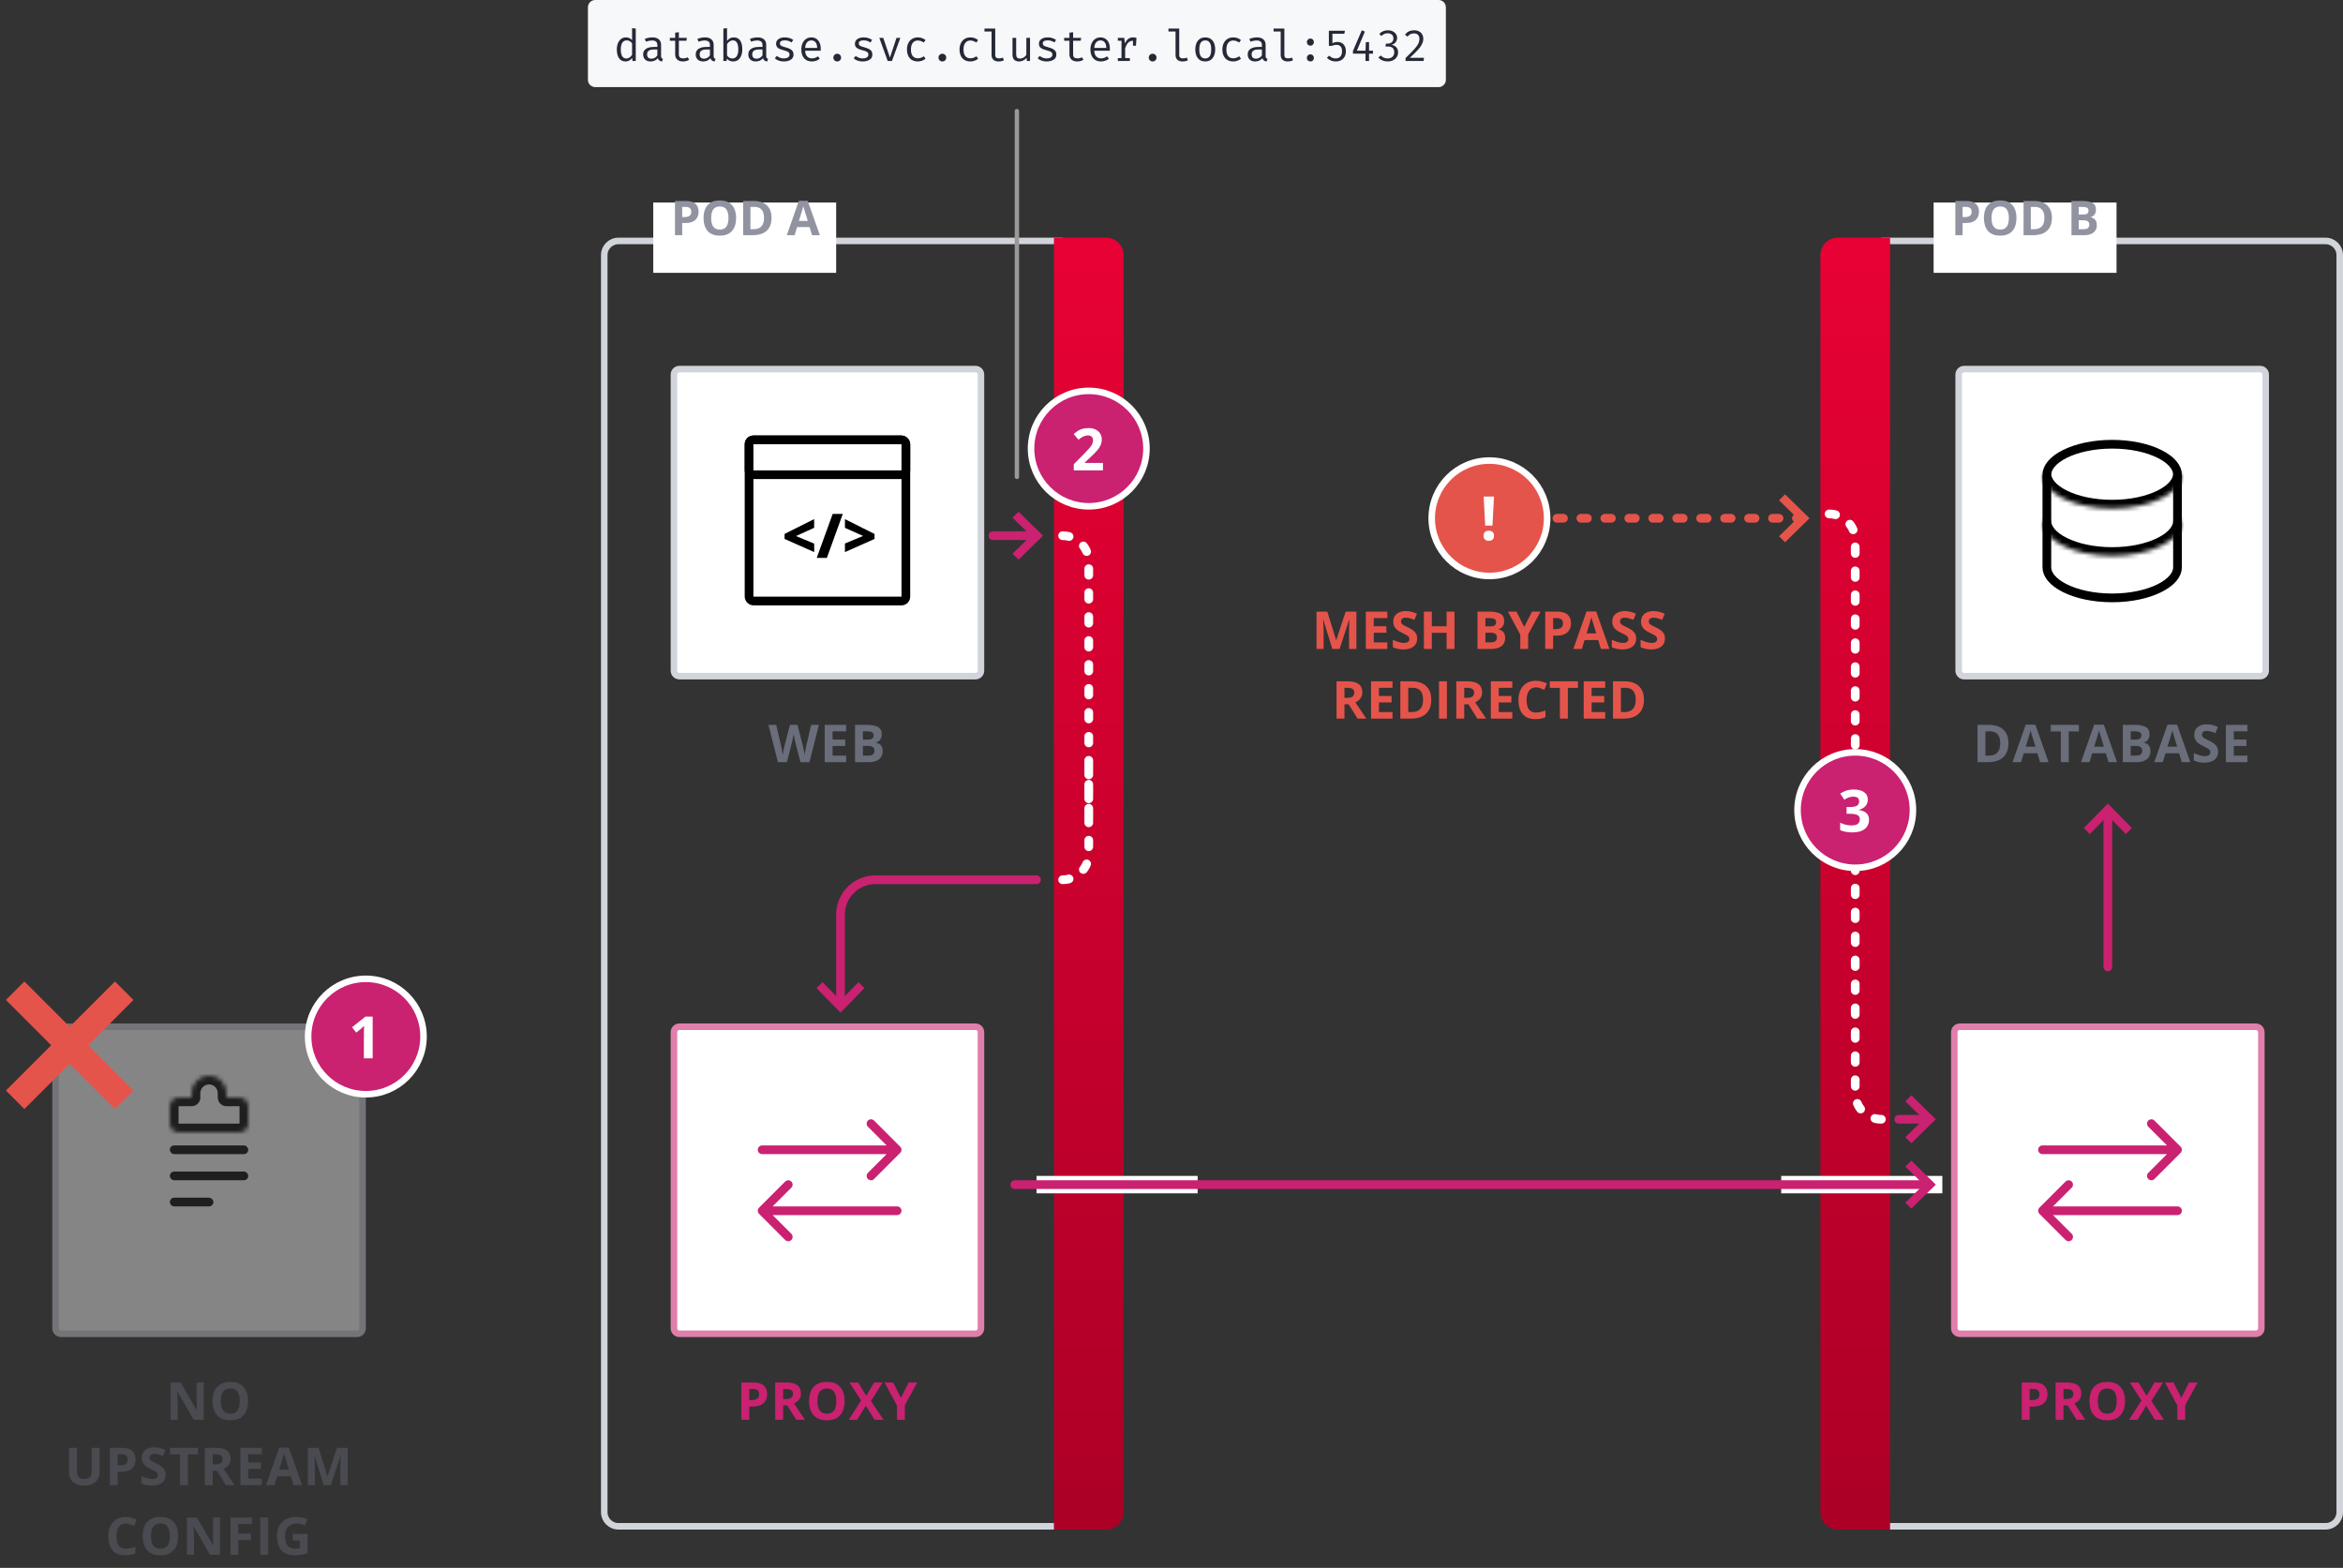 <svg width="538" height="360" viewBox="0 0 538 360" fill="none" xmlns="http://www.w3.org/2000/svg">
<rect x="0" y="0" width="538" height="360" fill="#333333" stroke="none"/>
<path d="M432.75 55.323H534C535.795 55.323 537.25 56.778 537.25 58.573V347.204C537.25 348.998 535.795 350.454 534 350.454H432.75V55.323Z" stroke="#D2D4DB" stroke-width="1.5"/>
<path d="M434 54.573H422C419.791 54.573 418 56.364 418 58.573V347.204C418 349.413 419.791 351.204 422 351.204H434V54.573Z" fill="url(#paint0_linear_0_1)"/>
<path d="M138.75 58.573C138.75 56.778 140.205 55.323 142 55.323H243.25V350.454H142C140.205 350.454 138.75 348.998 138.75 347.204V58.573Z" stroke="#D2D4DB" stroke-width="1.5"/>
<rect x="150" y="46.501" width="42" height="16.143" fill="white"/>
<rect x="444" y="46.501" width="42" height="16.143" fill="white"/>
<path d="M157.497 46.148C158.51 46.148 159.249 46.366 159.715 46.803C160.18 47.236 160.413 47.834 160.413 48.597C160.413 48.94 160.361 49.27 160.257 49.585C160.153 49.897 159.983 50.174 159.747 50.417C159.514 50.661 159.203 50.854 158.812 50.998C158.422 51.137 157.941 51.207 157.368 51.207H156.653V54H154.988V46.148H157.497ZM157.411 47.512H156.653V49.843H157.201C157.513 49.843 157.783 49.802 158.012 49.719C158.241 49.637 158.419 49.508 158.544 49.333C158.669 49.157 158.732 48.931 158.732 48.656C158.732 48.269 158.625 47.983 158.41 47.796C158.195 47.607 157.862 47.512 157.411 47.512ZM169.023 50.063C169.023 50.668 168.948 51.22 168.797 51.717C168.647 52.211 168.418 52.638 168.11 52.996C167.806 53.354 167.419 53.629 166.95 53.823C166.481 54.013 165.926 54.107 165.285 54.107C164.644 54.107 164.089 54.013 163.62 53.823C163.151 53.629 162.762 53.354 162.454 52.996C162.15 52.638 161.922 52.21 161.772 51.712C161.622 51.214 161.546 50.661 161.546 50.052C161.546 49.239 161.679 48.532 161.944 47.931C162.212 47.325 162.624 46.856 163.179 46.523C163.734 46.19 164.44 46.024 165.295 46.024C166.148 46.024 166.848 46.19 167.396 46.523C167.947 46.856 168.355 47.325 168.62 47.931C168.889 48.536 169.023 49.247 169.023 50.063ZM163.292 50.063C163.292 50.611 163.36 51.084 163.496 51.481C163.636 51.875 163.852 52.179 164.146 52.394C164.44 52.605 164.819 52.711 165.285 52.711C165.757 52.711 166.14 52.605 166.434 52.394C166.728 52.179 166.941 51.875 167.073 51.481C167.209 51.084 167.277 50.611 167.277 50.063C167.277 49.239 167.123 48.591 166.815 48.119C166.507 47.646 166.001 47.41 165.295 47.41C164.826 47.41 164.443 47.517 164.146 47.732C163.852 47.943 163.636 48.248 163.496 48.645C163.36 49.039 163.292 49.512 163.292 50.063ZM177.166 49.998C177.166 50.883 176.995 51.622 176.655 52.217C176.319 52.808 175.83 53.253 175.189 53.554C174.548 53.851 173.776 54 172.874 54H170.65V46.148H173.116C173.939 46.148 174.654 46.294 175.259 46.588C175.864 46.878 176.333 47.309 176.666 47.882C176.999 48.452 177.166 49.157 177.166 49.998ZM175.436 50.041C175.436 49.461 175.35 48.985 175.178 48.613C175.01 48.237 174.759 47.959 174.426 47.78C174.097 47.601 173.689 47.512 173.202 47.512H172.315V52.625H173.03C173.843 52.625 174.446 52.408 174.84 51.975C175.237 51.542 175.436 50.897 175.436 50.041ZM186.458 54L185.888 52.131H183.025L182.456 54H180.662L183.434 46.115H185.469L188.251 54H186.458ZM185.491 50.734L184.921 48.908C184.886 48.786 184.837 48.631 184.776 48.441C184.719 48.248 184.66 48.052 184.599 47.855C184.542 47.655 184.495 47.481 184.459 47.334C184.424 47.481 184.374 47.664 184.309 47.882C184.248 48.097 184.189 48.301 184.132 48.495C184.075 48.688 184.033 48.826 184.008 48.908L183.444 50.734H185.491Z" fill="#9194A0"/>
<path d="M451.497 46.148C452.51 46.148 453.249 46.366 453.715 46.803C454.18 47.236 454.413 47.834 454.413 48.597C454.413 48.94 454.361 49.27 454.257 49.585C454.153 49.897 453.983 50.174 453.747 50.417C453.514 50.661 453.203 50.854 452.812 50.998C452.422 51.137 451.941 51.207 451.368 51.207H450.653V54H448.988V46.148H451.497ZM451.411 47.512H450.653V49.843H451.201C451.513 49.843 451.783 49.802 452.012 49.719C452.241 49.637 452.419 49.508 452.544 49.333C452.669 49.157 452.732 48.931 452.732 48.656C452.732 48.269 452.625 47.983 452.41 47.796C452.195 47.607 451.862 47.512 451.411 47.512ZM463.023 50.063C463.023 50.668 462.948 51.22 462.797 51.717C462.647 52.211 462.418 52.638 462.11 52.996C461.806 53.354 461.419 53.629 460.95 53.823C460.481 54.013 459.926 54.107 459.285 54.107C458.644 54.107 458.089 54.013 457.62 53.823C457.151 53.629 456.762 53.354 456.454 52.996C456.15 52.638 455.922 52.21 455.772 51.712C455.622 51.214 455.546 50.661 455.546 50.052C455.546 49.239 455.679 48.532 455.944 47.931C456.212 47.325 456.624 46.856 457.179 46.523C457.734 46.19 458.44 46.024 459.295 46.024C460.148 46.024 460.848 46.19 461.396 46.523C461.947 46.856 462.355 47.325 462.62 47.931C462.889 48.536 463.023 49.247 463.023 50.063ZM457.292 50.063C457.292 50.611 457.36 51.084 457.496 51.481C457.636 51.875 457.852 52.179 458.146 52.394C458.44 52.605 458.819 52.711 459.285 52.711C459.757 52.711 460.14 52.605 460.434 52.394C460.728 52.179 460.941 51.875 461.073 51.481C461.209 51.084 461.277 50.611 461.277 50.063C461.277 49.239 461.123 48.591 460.815 48.119C460.507 47.646 460.001 47.41 459.295 47.41C458.826 47.41 458.443 47.517 458.146 47.732C457.852 47.943 457.636 48.248 457.496 48.645C457.36 49.039 457.292 49.512 457.292 50.063ZM471.166 49.998C471.166 50.883 470.995 51.622 470.655 52.217C470.319 52.808 469.83 53.253 469.189 53.554C468.548 53.851 467.776 54 466.874 54H464.65V46.148H467.116C467.939 46.148 468.654 46.294 469.259 46.588C469.864 46.878 470.333 47.309 470.666 47.882C470.999 48.452 471.166 49.157 471.166 49.998ZM469.436 50.041C469.436 49.461 469.35 48.985 469.178 48.613C469.01 48.237 468.759 47.959 468.426 47.78C468.097 47.601 467.689 47.512 467.202 47.512H466.315V52.625H467.03C467.843 52.625 468.446 52.408 468.84 51.975C469.237 51.542 469.436 50.897 469.436 50.041ZM475.65 46.148H478.094C479.14 46.148 479.931 46.294 480.468 46.588C481.005 46.882 481.274 47.397 481.274 48.135C481.274 48.432 481.226 48.7 481.129 48.94C481.036 49.18 480.9 49.377 480.721 49.531C480.542 49.685 480.323 49.785 480.065 49.832V49.886C480.327 49.94 480.563 50.033 480.774 50.165C480.986 50.294 481.154 50.484 481.279 50.734C481.408 50.981 481.473 51.311 481.473 51.723C481.473 52.199 481.356 52.607 481.124 52.947C480.891 53.287 480.558 53.549 480.125 53.731C479.695 53.91 479.183 54 478.588 54H475.65V46.148ZM477.315 49.257H478.282C478.766 49.257 479.1 49.182 479.287 49.032C479.473 48.878 479.566 48.652 479.566 48.355C479.566 48.054 479.455 47.839 479.233 47.71C479.014 47.578 478.667 47.512 478.191 47.512H477.315V49.257ZM477.315 50.579V52.625H478.4C478.902 52.625 479.251 52.528 479.448 52.335C479.645 52.142 479.743 51.882 479.743 51.556C479.743 51.363 479.7 51.193 479.614 51.046C479.528 50.899 479.383 50.785 479.179 50.702C478.979 50.62 478.701 50.579 478.347 50.579H477.315Z" fill="#9194A0"/>
<path d="M154.75 86C154.75 85.31 155.31 84.75 156 84.75H224C224.69 84.75 225.25 85.31 225.25 86V154C225.25 154.69 224.69 155.25 224 155.25H156C155.31 155.25 154.75 154.69 154.75 154V86Z" fill="white" stroke="#D2D4DB" stroke-width="1.5"/>
<rect x="172" y="101" width="36" height="37" rx="1" fill="white" stroke="black" stroke-width="2"/>
<rect x="172" y="101" width="36" height="8" rx="1" fill="white" stroke="black" stroke-width="2"/>
<path d="M186.965 126.766L180.156 123.752V122.591L186.947 119.187V121.188L182.781 123.085L186.947 124.817L186.965 126.766Z" fill="black"/>
<path d="M193.521 118L189.865 128.1H187.535L191.199 118H193.521Z" fill="black"/>
<path d="M194.016 124.791L198.182 123.059L194.016 121.197V119.196L200.807 122.6V123.752L194.016 126.766V124.791Z" fill="black"/>
<path d="M188.046 166.434L185.867 175H183.798L182.638 170.5C182.615 170.414 182.583 170.283 182.544 170.107C182.505 169.932 182.464 169.74 182.421 169.533C182.378 169.322 182.339 169.125 182.304 168.941C182.273 168.754 182.251 168.605 182.24 168.496C182.228 168.605 182.204 168.752 182.169 168.936C182.138 169.119 182.101 169.314 182.058 169.521C182.019 169.729 181.98 169.922 181.941 170.102C181.902 170.281 181.87 170.418 181.847 170.512L180.693 175H178.63L176.445 166.434H178.232L179.327 171.109C179.359 171.25 179.394 171.418 179.433 171.613C179.476 171.809 179.517 172.014 179.556 172.229C179.599 172.439 179.636 172.645 179.667 172.844C179.702 173.039 179.728 173.209 179.744 173.354C179.763 173.205 179.788 173.033 179.82 172.838C179.851 172.639 179.884 172.438 179.919 172.234C179.958 172.027 179.997 171.836 180.036 171.66C180.076 171.484 180.111 171.342 180.142 171.232L181.39 166.434H183.107L184.355 171.232C184.382 171.338 184.413 171.48 184.449 171.66C184.488 171.836 184.527 172.027 184.566 172.234C184.605 172.441 184.64 172.645 184.671 172.844C184.706 173.039 184.732 173.209 184.747 173.354C184.775 173.158 184.812 172.922 184.859 172.645C184.91 172.363 184.962 172.084 185.017 171.807C185.076 171.529 185.126 171.297 185.169 171.109L186.259 166.434H188.046ZM194.298 175H189.364V166.434H194.298V167.922H191.181V169.803H194.081V171.291H191.181V173.5H194.298V175ZM196.331 166.434H198.997C200.138 166.434 201.001 166.594 201.587 166.914C202.173 167.234 202.466 167.797 202.466 168.602C202.466 168.926 202.413 169.219 202.307 169.48C202.206 169.742 202.057 169.957 201.862 170.125C201.667 170.293 201.429 170.402 201.147 170.453V170.512C201.432 170.57 201.69 170.672 201.921 170.816C202.151 170.957 202.335 171.164 202.472 171.438C202.612 171.707 202.682 172.066 202.682 172.516C202.682 173.035 202.556 173.48 202.302 173.852C202.048 174.223 201.684 174.508 201.212 174.707C200.743 174.902 200.184 175 199.536 175H196.331V166.434ZM198.147 169.826H199.202C199.729 169.826 200.095 169.744 200.298 169.58C200.501 169.412 200.602 169.166 200.602 168.842C200.602 168.514 200.481 168.279 200.239 168.139C200.001 167.994 199.622 167.922 199.102 167.922H198.147V169.826ZM198.147 171.268V173.5H199.331C199.878 173.5 200.259 173.395 200.474 173.184C200.688 172.973 200.796 172.689 200.796 172.334C200.796 172.123 200.749 171.938 200.655 171.777C200.561 171.617 200.403 171.492 200.181 171.402C199.962 171.312 199.659 171.268 199.272 171.268H198.147Z" fill="#6A6D7A"/>
<path d="M449.75 86C449.75 85.31 450.31 84.75 451 84.75L519 84.75C519.69 84.75 520.25 85.31 520.25 86L520.25 154C520.25 154.69 519.69 155.25 519 155.25L451 155.25C450.31 155.25 449.75 154.69 449.75 154L449.75 86Z" fill="white" stroke="#D2D4DB" stroke-width="1.5"/>
<path d="M499.999 109V130.281C499.999 131.913 498.658 133.654 495.873 135.047C493.146 136.41 489.306 137.281 485 137.281C480.694 137.281 476.853 136.41 474.127 135.047C471.342 133.654 470 131.913 470 130.281V109C470 107.368 471.342 105.627 474.127 104.234C476.853 102.871 480.694 102 485 102C489.306 102 493.146 102.871 495.873 104.234C498.658 105.627 499.999 107.368 499.999 109Z" fill="white" stroke="black" stroke-width="2" stroke-miterlimit="10" stroke-linecap="round" stroke-linejoin="round"/>
<mask id="path-17-inside-1_0_1" fill="white">
<path d="M500.999 119.64C500.999 124.067 493.854 127.64 485 127.64C476.145 127.64 469 124.067 469 119.64"/>
</mask>
<path d="M502.999 119.64C502.999 118.535 502.104 117.64 500.999 117.64C499.895 117.64 498.999 118.535 498.999 119.64H502.999ZM471 119.64C471 118.535 470.105 117.64 469 117.64C467.895 117.64 467 118.535 467 119.64H471ZM498.999 119.64C498.999 120.69 498.102 122.173 495.425 123.511C492.865 124.791 489.185 125.64 485 125.64V129.64C489.669 129.64 493.988 128.702 497.214 127.089C500.324 125.534 502.999 123.017 502.999 119.64H498.999ZM485 125.64C480.814 125.64 477.134 124.791 474.574 123.511C471.897 122.173 471 120.69 471 119.64H467C467 123.017 469.676 125.534 472.785 127.089C476.011 128.702 480.331 129.64 485 129.64V125.64Z" fill="black" mask="url(#path-17-inside-1_0_1)"/>
<mask id="path-19-inside-2_0_1" fill="white">
<path d="M500.999 108.763C500.999 113.19 493.854 116.763 485 116.763C476.145 116.763 469 113.19 469 108.763"/>
</mask>
<path d="M502.999 108.763C502.999 107.658 502.104 106.763 500.999 106.763C499.895 106.763 498.999 107.658 498.999 108.763H502.999ZM471 108.763C471 107.658 470.105 106.763 469 106.763C467.895 106.763 467 107.658 467 108.763H471ZM498.999 108.763C498.999 109.813 498.102 111.296 495.425 112.634C492.865 113.914 489.185 114.763 485 114.763V118.763C489.669 118.763 493.988 117.825 497.214 116.212C500.324 114.657 502.999 112.14 502.999 108.763H498.999ZM485 114.763C480.814 114.763 477.134 113.914 474.574 112.634C471.897 111.296 471 109.813 471 108.763H467C467 112.14 469.676 114.657 472.785 116.212C476.011 117.825 480.331 118.763 485 118.763V114.763Z" fill="black" mask="url(#path-19-inside-2_0_1)"/>
<path d="M461.183 170.635C461.183 171.6 460.997 172.406 460.626 173.055C460.259 173.699 459.726 174.186 459.026 174.514C458.327 174.838 457.485 175 456.501 175H454.075V166.434H456.765C457.663 166.434 458.442 166.594 459.103 166.914C459.763 167.23 460.274 167.701 460.638 168.326C461.001 168.947 461.183 169.717 461.183 170.635ZM459.296 170.682C459.296 170.049 459.202 169.529 459.015 169.123C458.831 168.713 458.558 168.41 458.194 168.215C457.835 168.02 457.39 167.922 456.858 167.922H455.892V173.5H456.671C457.558 173.5 458.216 173.264 458.645 172.791C459.079 172.318 459.296 171.615 459.296 170.682ZM468.442 175L467.821 172.961H464.698L464.077 175H462.12L465.143 166.398H467.364L470.399 175H468.442ZM467.387 171.438L466.766 169.445C466.727 169.312 466.675 169.143 466.608 168.936C466.546 168.725 466.481 168.512 466.415 168.297C466.352 168.078 466.301 167.889 466.262 167.729C466.223 167.889 466.169 168.088 466.098 168.326C466.032 168.561 465.968 168.783 465.905 168.994C465.843 169.205 465.798 169.355 465.77 169.445L465.155 171.438H467.387ZM475.028 175H473.211V167.945H470.885V166.434H477.354V167.945H475.028V175ZM484.156 175L483.535 172.961H480.412L479.791 175H477.834L480.858 166.398H483.078L486.114 175H484.156ZM483.102 171.438L482.481 169.445C482.442 169.312 482.389 169.143 482.323 168.936C482.26 168.725 482.196 168.512 482.129 168.297C482.067 168.078 482.016 167.889 481.977 167.729C481.938 167.889 481.883 168.088 481.813 168.326C481.746 168.561 481.682 168.783 481.619 168.994C481.557 169.205 481.512 169.355 481.485 169.445L480.869 171.438H483.102ZM487.438 166.434H490.104C491.244 166.434 492.107 166.594 492.693 166.914C493.279 167.234 493.572 167.797 493.572 168.602C493.572 168.926 493.52 169.219 493.414 169.48C493.312 169.742 493.164 169.957 492.969 170.125C492.773 170.293 492.535 170.402 492.254 170.453V170.512C492.539 170.57 492.797 170.672 493.027 170.816C493.258 170.957 493.441 171.164 493.578 171.438C493.719 171.707 493.789 172.066 493.789 172.516C493.789 173.035 493.662 173.48 493.408 173.852C493.154 174.223 492.791 174.508 492.318 174.707C491.85 174.902 491.291 175 490.643 175H487.438V166.434ZM489.254 169.826H490.309C490.836 169.826 491.201 169.744 491.404 169.58C491.607 169.412 491.709 169.166 491.709 168.842C491.709 168.514 491.588 168.279 491.346 168.139C491.107 167.994 490.729 167.922 490.209 167.922H489.254V169.826ZM489.254 171.268V173.5H490.438C490.984 173.5 491.365 173.395 491.58 173.184C491.795 172.973 491.902 172.689 491.902 172.334C491.902 172.123 491.855 171.938 491.762 171.777C491.668 171.617 491.51 171.492 491.287 171.402C491.068 171.312 490.766 171.268 490.379 171.268H489.254ZM500.984 175L500.363 172.961H497.24L496.619 175H494.662L497.685 166.398H499.906L502.941 175H500.984ZM499.929 171.438L499.308 169.445C499.269 169.312 499.217 169.143 499.15 168.936C499.088 168.725 499.023 168.512 498.957 168.297C498.894 168.078 498.844 167.889 498.804 167.729C498.765 167.889 498.711 168.088 498.64 168.326C498.574 168.561 498.51 168.783 498.447 168.994C498.385 169.205 498.34 169.355 498.312 169.445L497.697 171.438H499.929ZM509.322 172.621C509.322 173.129 509.199 173.57 508.953 173.945C508.707 174.32 508.347 174.609 507.875 174.812C507.406 175.016 506.835 175.117 506.164 175.117C505.867 175.117 505.576 175.098 505.291 175.059C505.009 175.02 504.738 174.963 504.476 174.889C504.218 174.811 503.972 174.715 503.738 174.602V172.914C504.144 173.094 504.566 173.256 505.003 173.4C505.441 173.545 505.875 173.617 506.304 173.617C506.601 173.617 506.839 173.578 507.019 173.5C507.203 173.422 507.335 173.314 507.417 173.178C507.5 173.041 507.541 172.885 507.541 172.709C507.541 172.494 507.468 172.311 507.324 172.158C507.179 172.006 506.98 171.863 506.726 171.73C506.476 171.598 506.193 171.455 505.876 171.303C505.677 171.209 505.46 171.096 505.226 170.963C504.992 170.826 504.769 170.66 504.558 170.465C504.347 170.27 504.173 170.033 504.037 169.756C503.904 169.475 503.837 169.139 503.837 168.748C503.837 168.236 503.955 167.799 504.189 167.436C504.423 167.072 504.757 166.795 505.191 166.604C505.628 166.408 506.144 166.311 506.738 166.311C507.183 166.311 507.607 166.363 508.009 166.469C508.416 166.57 508.839 166.719 509.281 166.914L508.695 168.326C508.3 168.166 507.947 168.043 507.634 167.957C507.322 167.867 507.003 167.822 506.679 167.822C506.453 167.822 506.259 167.859 506.099 167.934C505.939 168.004 505.818 168.105 505.736 168.238C505.654 168.367 505.613 168.518 505.613 168.689C505.613 168.893 505.671 169.064 505.789 169.205C505.91 169.342 506.089 169.475 506.328 169.604C506.57 169.732 506.871 169.883 507.23 170.055C507.667 170.262 508.041 170.479 508.349 170.705C508.662 170.928 508.902 171.191 509.07 171.496C509.238 171.797 509.322 172.172 509.322 172.621ZM516.048 175H511.115V166.434H516.048V167.922H512.931V169.803H515.831V171.291H512.931V173.5H516.048V175Z" fill="#6A6D7A"/>
<path d="M154.75 237C154.75 236.31 155.31 235.75 156 235.75H224C224.69 235.75 225.25 236.31 225.25 237V305C225.25 305.69 224.69 306.25 224 306.25H156C155.31 306.25 154.75 305.69 154.75 305V237Z" fill="white" stroke="#E07EAC" stroke-width="1.5"/>
<path fill-rule="evenodd" clip-rule="evenodd" d="M200 258L206 264L200 270" fill="white"/>
<path d="M200 258L206 264M206 264L200 270M206 264H175" stroke="#CA2171" stroke-width="2" stroke-linecap="round" stroke-linejoin="round"/>
<path fill-rule="evenodd" clip-rule="evenodd" d="M181 272L175 278L181 284" fill="white"/>
<path d="M181 272L175 278M175 278L181 284M175 278H206" stroke="#CA2171" stroke-width="2" stroke-linecap="round" stroke-linejoin="round"/>
<path d="M172.964 317.434C174.07 317.434 174.877 317.672 175.384 318.148C175.892 318.621 176.146 319.273 176.146 320.105C176.146 320.48 176.089 320.84 175.976 321.184C175.863 321.523 175.677 321.826 175.42 322.092C175.166 322.357 174.826 322.568 174.4 322.725C173.974 322.877 173.449 322.953 172.824 322.953H172.045V326H170.228V317.434H172.964ZM172.871 318.922H172.045V321.465H172.642C172.982 321.465 173.277 321.42 173.527 321.33C173.777 321.24 173.97 321.1 174.107 320.908C174.244 320.717 174.312 320.471 174.312 320.17C174.312 319.748 174.195 319.436 173.961 319.232C173.726 319.025 173.363 318.922 172.871 318.922ZM180.499 317.434C181.277 317.434 181.917 317.527 182.421 317.715C182.929 317.902 183.306 318.186 183.552 318.564C183.798 318.943 183.921 319.422 183.921 320C183.921 320.391 183.847 320.732 183.699 321.025C183.55 321.318 183.355 321.566 183.113 321.77C182.87 321.973 182.609 322.139 182.327 322.268L184.847 326H182.831L180.786 322.713H179.82V326H178.003V317.434H180.499ZM180.37 318.922H179.82V321.236H180.406C181.007 321.236 181.437 321.137 181.695 320.938C181.956 320.734 182.087 320.438 182.087 320.047C182.087 319.641 181.947 319.352 181.665 319.18C181.388 319.008 180.956 318.922 180.37 318.922ZM193.941 321.705C193.941 322.365 193.859 322.967 193.694 323.51C193.53 324.049 193.28 324.514 192.944 324.904C192.612 325.295 192.191 325.596 191.679 325.807C191.167 326.014 190.562 326.117 189.862 326.117C189.163 326.117 188.558 326.014 188.046 325.807C187.534 325.596 187.11 325.295 186.775 324.904C186.442 324.514 186.194 324.047 186.03 323.504C185.866 322.961 185.784 322.357 185.784 321.693C185.784 320.807 185.929 320.035 186.218 319.379C186.511 318.719 186.96 318.207 187.566 317.844C188.171 317.48 188.941 317.299 189.874 317.299C190.804 317.299 191.567 317.48 192.165 317.844C192.767 318.207 193.212 318.719 193.501 319.379C193.794 320.039 193.941 320.814 193.941 321.705ZM187.689 321.705C187.689 322.303 187.763 322.818 187.911 323.252C188.064 323.682 188.3 324.014 188.62 324.248C188.941 324.479 189.355 324.594 189.862 324.594C190.378 324.594 190.796 324.479 191.116 324.248C191.437 324.014 191.669 323.682 191.814 323.252C191.962 322.818 192.036 322.303 192.036 321.705C192.036 320.807 191.868 320.1 191.532 319.584C191.196 319.068 190.644 318.811 189.874 318.811C189.362 318.811 188.944 318.928 188.62 319.162C188.3 319.393 188.064 319.725 187.911 320.158C187.763 320.588 187.689 321.104 187.689 321.705ZM202.882 326H200.807L198.815 322.76L196.823 326H194.878L197.72 321.582L195.059 317.434H197.063L198.909 320.516L200.72 317.434H202.677L199.987 321.682L202.882 326ZM206.866 320.961L208.653 317.434H210.61L207.768 322.666V326H205.964V322.725L203.122 317.434H205.09L206.866 320.961Z" fill="#CA2171"/>
<path d="M448.75 237C448.75 236.31 449.31 235.75 450 235.75H518C518.69 235.75 519.25 236.31 519.25 237V305C519.25 305.69 518.69 306.25 518 306.25H450C449.31 306.25 448.75 305.69 448.75 305V237Z" fill="white" stroke="#E07EAC" stroke-width="1.5"/>
<path fill-rule="evenodd" clip-rule="evenodd" d="M494 258L500 264L494 270" fill="white"/>
<path d="M494 258L500 264M500 264L494 270M500 264H469" stroke="#CA2171" stroke-width="2" stroke-linecap="round" stroke-linejoin="round"/>
<path fill-rule="evenodd" clip-rule="evenodd" d="M475 272L469 278L475 284" fill="white"/>
<path d="M475 272L469 278M469 278L475 284M469 278H500" stroke="#CA2171" stroke-width="2" stroke-linecap="round" stroke-linejoin="round"/>
<path d="M466.964 317.434C468.07 317.434 468.877 317.672 469.384 318.148C469.892 318.621 470.146 319.273 470.146 320.105C470.146 320.48 470.089 320.84 469.976 321.184C469.863 321.523 469.677 321.826 469.42 322.092C469.166 322.357 468.826 322.568 468.4 322.725C467.974 322.877 467.449 322.953 466.824 322.953H466.045V326H464.228V317.434H466.964ZM466.871 318.922H466.045V321.465H466.642C466.982 321.465 467.277 321.42 467.527 321.33C467.777 321.24 467.97 321.1 468.107 320.908C468.244 320.717 468.312 320.471 468.312 320.17C468.312 319.748 468.195 319.436 467.961 319.232C467.726 319.025 467.363 318.922 466.871 318.922ZM474.499 317.434C475.277 317.434 475.917 317.527 476.421 317.715C476.929 317.902 477.306 318.186 477.552 318.564C477.798 318.943 477.921 319.422 477.921 320C477.921 320.391 477.847 320.732 477.699 321.025C477.55 321.318 477.355 321.566 477.113 321.77C476.87 321.973 476.609 322.139 476.327 322.268L478.847 326H476.831L474.786 322.713H473.82V326H472.003V317.434H474.499ZM474.37 318.922H473.82V321.236H474.406C475.007 321.236 475.437 321.137 475.695 320.938C475.956 320.734 476.087 320.438 476.087 320.047C476.087 319.641 475.947 319.352 475.665 319.18C475.388 319.008 474.956 318.922 474.37 318.922ZM487.941 321.705C487.941 322.365 487.859 322.967 487.694 323.51C487.53 324.049 487.28 324.514 486.944 324.904C486.612 325.295 486.191 325.596 485.679 325.807C485.167 326.014 484.562 326.117 483.862 326.117C483.163 326.117 482.558 326.014 482.046 325.807C481.534 325.596 481.11 325.295 480.775 324.904C480.442 324.514 480.194 324.047 480.03 323.504C479.866 322.961 479.784 322.357 479.784 321.693C479.784 320.807 479.929 320.035 480.218 319.379C480.511 318.719 480.96 318.207 481.566 317.844C482.171 317.48 482.941 317.299 483.874 317.299C484.804 317.299 485.567 317.48 486.165 317.844C486.767 318.207 487.212 318.719 487.501 319.379C487.794 320.039 487.941 320.814 487.941 321.705ZM481.689 321.705C481.689 322.303 481.763 322.818 481.911 323.252C482.064 323.682 482.3 324.014 482.62 324.248C482.941 324.479 483.355 324.594 483.862 324.594C484.378 324.594 484.796 324.479 485.116 324.248C485.437 324.014 485.669 323.682 485.814 323.252C485.962 322.818 486.036 322.303 486.036 321.705C486.036 320.807 485.868 320.1 485.532 319.584C485.196 319.068 484.644 318.811 483.874 318.811C483.362 318.811 482.944 318.928 482.62 319.162C482.3 319.393 482.064 319.725 481.911 320.158C481.763 320.588 481.689 321.104 481.689 321.705ZM496.882 326H494.807L492.815 322.76L490.823 326H488.878L491.72 321.582L489.059 317.434H491.063L492.909 320.516L494.72 317.434H496.677L493.987 321.682L496.882 326ZM500.866 320.961L502.653 317.434H504.61L501.768 322.666V326H499.964V322.725L497.122 317.434H499.09L500.866 320.961Z" fill="#CA2171"/>
<line x1="1" y1="-1" x2="11" y2="-1" transform="matrix(-1 8.74228e-08 8.74228e-08 1 239 124)" stroke="#CA2171" stroke-width="2" stroke-linecap="round" stroke-linejoin="round"/>
<path fill-rule="evenodd" clip-rule="evenodd" d="M236.72 123L232.5 127.137L233.89 128.5L239.5 123L233.89 117.5L232.5 118.863L236.72 123Z" fill="#CA2171"/>
<line x1="1" y1="-1" x2="37" y2="-1" transform="matrix(1.19249e-08 1 1 -1.19249e-08 485 185)" stroke="#CA2171" stroke-width="2" stroke-linecap="round" stroke-linejoin="round"/>
<path fill-rule="evenodd" clip-rule="evenodd" d="M484 187.28L488.137 191.5L489.5 190.11L484 184.5L478.5 190.11L479.863 191.5L484 187.28Z" fill="#CA2171"/>
<line x1="1" y1="-1" x2="74" y2="-1" transform="matrix(-1 -8.74228e-08 -8.74228e-08 1 415 120)" stroke="#E5544B" stroke-width="2" stroke-linecap="round" stroke-linejoin="round" stroke-dasharray="1.5 4"/>
<path fill-rule="evenodd" clip-rule="evenodd" d="M412.72 119L408.5 123.137L409.89 124.5L415.5 119L409.89 113.5L408.5 114.863L412.72 119Z" fill="#E5544B"/>
<path d="M305.93 149L303.867 142.279H303.814C303.822 142.439 303.834 142.682 303.85 143.006C303.869 143.326 303.887 143.668 303.902 144.031C303.918 144.395 303.926 144.723 303.926 145.016V149H302.303V140.434H304.775L306.803 146.984H306.838L308.988 140.434H311.461V149H309.768V144.945C309.768 144.676 309.771 144.365 309.779 144.014C309.791 143.662 309.805 143.328 309.82 143.012C309.836 142.691 309.848 142.451 309.855 142.291H309.803L307.594 149H305.93ZM318.557 149H313.623V140.434H318.557V141.922H315.439V143.803H318.34V145.291H315.439V147.5H318.557V149ZM325.406 146.621C325.406 147.129 325.283 147.57 325.037 147.945C324.791 148.32 324.432 148.609 323.959 148.812C323.49 149.016 322.92 149.117 322.248 149.117C321.951 149.117 321.66 149.098 321.375 149.059C321.094 149.02 320.822 148.963 320.561 148.889C320.303 148.811 320.057 148.715 319.822 148.602V146.914C320.229 147.094 320.65 147.256 321.088 147.4C321.525 147.545 321.959 147.617 322.389 147.617C322.686 147.617 322.924 147.578 323.104 147.5C323.287 147.422 323.42 147.314 323.502 147.178C323.584 147.041 323.625 146.885 323.625 146.709C323.625 146.494 323.553 146.311 323.408 146.158C323.264 146.006 323.064 145.863 322.811 145.73C322.561 145.598 322.277 145.455 321.961 145.303C321.762 145.209 321.545 145.096 321.311 144.963C321.076 144.826 320.854 144.66 320.643 144.465C320.432 144.27 320.258 144.033 320.121 143.756C319.988 143.475 319.922 143.139 319.922 142.748C319.922 142.236 320.039 141.799 320.273 141.436C320.508 141.072 320.842 140.795 321.275 140.604C321.713 140.408 322.229 140.311 322.822 140.311C323.268 140.311 323.691 140.363 324.094 140.469C324.5 140.57 324.924 140.719 325.365 140.914L324.779 142.326C324.385 142.166 324.031 142.043 323.719 141.957C323.406 141.867 323.088 141.822 322.764 141.822C322.537 141.822 322.344 141.859 322.184 141.934C322.023 142.004 321.902 142.105 321.82 142.238C321.738 142.367 321.697 142.518 321.697 142.689C321.697 142.893 321.756 143.064 321.873 143.205C321.994 143.342 322.174 143.475 322.412 143.604C322.654 143.732 322.955 143.883 323.314 144.055C323.752 144.262 324.125 144.479 324.434 144.705C324.746 144.928 324.986 145.191 325.154 145.496C325.322 145.797 325.406 146.172 325.406 146.621ZM333.979 149H332.168V145.303H328.775V149H326.959V140.434H328.775V143.791H332.168V140.434H333.979V149ZM339.264 140.434H341.93C343.07 140.434 343.934 140.594 344.52 140.914C345.105 141.234 345.398 141.797 345.398 142.602C345.398 142.926 345.346 143.219 345.24 143.48C345.139 143.742 344.99 143.957 344.795 144.125C344.6 144.293 344.361 144.402 344.08 144.453V144.512C344.365 144.57 344.623 144.672 344.854 144.816C345.084 144.957 345.268 145.164 345.404 145.438C345.545 145.707 345.615 146.066 345.615 146.516C345.615 147.035 345.488 147.48 345.234 147.852C344.98 148.223 344.617 148.508 344.145 148.707C343.676 148.902 343.117 149 342.469 149H339.264V140.434ZM341.08 143.826H342.135C342.662 143.826 343.027 143.744 343.23 143.58C343.434 143.412 343.535 143.166 343.535 142.842C343.535 142.514 343.414 142.279 343.172 142.139C342.934 141.994 342.555 141.922 342.035 141.922H341.08V143.826ZM341.08 145.268V147.5H342.264C342.811 147.5 343.191 147.395 343.406 147.184C343.621 146.973 343.729 146.689 343.729 146.334C343.729 146.123 343.682 145.938 343.588 145.777C343.494 145.617 343.336 145.492 343.113 145.402C342.895 145.312 342.592 145.268 342.205 145.268H341.08ZM349.992 143.961L351.779 140.434H353.736L350.895 145.666V149H349.09V145.725L346.248 140.434H348.217L349.992 143.961ZM357.551 140.434C358.656 140.434 359.463 140.672 359.971 141.148C360.479 141.621 360.732 142.273 360.732 143.105C360.732 143.48 360.676 143.84 360.562 144.184C360.449 144.523 360.264 144.826 360.006 145.092C359.752 145.357 359.412 145.568 358.986 145.725C358.561 145.877 358.035 145.953 357.41 145.953H356.631V149H354.814V140.434H357.551ZM357.457 141.922H356.631V144.465H357.229C357.568 144.465 357.863 144.42 358.113 144.33C358.363 144.24 358.557 144.1 358.693 143.908C358.83 143.717 358.898 143.471 358.898 143.17C358.898 142.748 358.781 142.436 358.547 142.232C358.312 142.025 357.949 141.922 357.457 141.922ZM367.594 149L366.973 146.961H363.85L363.229 149H361.271L364.295 140.398H366.516L369.551 149H367.594ZM366.539 145.438L365.918 143.445C365.879 143.312 365.826 143.143 365.76 142.936C365.697 142.725 365.633 142.512 365.566 142.297C365.504 142.078 365.453 141.889 365.414 141.729C365.375 141.889 365.32 142.088 365.25 142.326C365.184 142.561 365.119 142.783 365.057 142.994C364.994 143.205 364.949 143.355 364.922 143.445L364.307 145.438H366.539ZM375.691 146.621C375.691 147.129 375.568 147.57 375.322 147.945C375.076 148.32 374.717 148.609 374.244 148.812C373.775 149.016 373.205 149.117 372.533 149.117C372.236 149.117 371.945 149.098 371.66 149.059C371.379 149.02 371.107 148.963 370.846 148.889C370.588 148.811 370.342 148.715 370.107 148.602V146.914C370.514 147.094 370.936 147.256 371.373 147.4C371.811 147.545 372.244 147.617 372.674 147.617C372.971 147.617 373.209 147.578 373.389 147.5C373.572 147.422 373.705 147.314 373.787 147.178C373.869 147.041 373.91 146.885 373.91 146.709C373.91 146.494 373.838 146.311 373.693 146.158C373.549 146.006 373.35 145.863 373.096 145.73C372.846 145.598 372.562 145.455 372.246 145.303C372.047 145.209 371.83 145.096 371.596 144.963C371.361 144.826 371.139 144.66 370.928 144.465C370.717 144.27 370.543 144.033 370.406 143.756C370.273 143.475 370.207 143.139 370.207 142.748C370.207 142.236 370.324 141.799 370.559 141.436C370.793 141.072 371.127 140.795 371.561 140.604C371.998 140.408 372.514 140.311 373.107 140.311C373.553 140.311 373.977 140.363 374.379 140.469C374.785 140.57 375.209 140.719 375.65 140.914L375.064 142.326C374.67 142.166 374.316 142.043 374.004 141.957C373.691 141.867 373.373 141.822 373.049 141.822C372.822 141.822 372.629 141.859 372.469 141.934C372.309 142.004 372.188 142.105 372.105 142.238C372.023 142.367 371.982 142.518 371.982 142.689C371.982 142.893 372.041 143.064 372.158 143.205C372.279 143.342 372.459 143.475 372.697 143.604C372.939 143.732 373.24 143.883 373.6 144.055C374.037 144.262 374.41 144.479 374.719 144.705C375.031 144.928 375.271 145.191 375.439 145.496C375.607 145.797 375.691 146.172 375.691 146.621ZM382.301 146.621C382.301 147.129 382.178 147.57 381.932 147.945C381.686 148.32 381.326 148.609 380.854 148.812C380.385 149.016 379.814 149.117 379.143 149.117C378.846 149.117 378.555 149.098 378.27 149.059C377.988 149.02 377.717 148.963 377.455 148.889C377.197 148.811 376.951 148.715 376.717 148.602V146.914C377.123 147.094 377.545 147.256 377.982 147.4C378.42 147.545 378.854 147.617 379.283 147.617C379.58 147.617 379.818 147.578 379.998 147.5C380.182 147.422 380.314 147.314 380.396 147.178C380.479 147.041 380.52 146.885 380.52 146.709C380.52 146.494 380.447 146.311 380.303 146.158C380.158 146.006 379.959 145.863 379.705 145.73C379.455 145.598 379.172 145.455 378.855 145.303C378.656 145.209 378.439 145.096 378.205 144.963C377.971 144.826 377.748 144.66 377.537 144.465C377.326 144.27 377.152 144.033 377.016 143.756C376.883 143.475 376.816 143.139 376.816 142.748C376.816 142.236 376.934 141.799 377.168 141.436C377.402 141.072 377.736 140.795 378.17 140.604C378.607 140.408 379.123 140.311 379.717 140.311C380.162 140.311 380.586 140.363 380.988 140.469C381.395 140.57 381.818 140.719 382.26 140.914L381.674 142.326C381.279 142.166 380.926 142.043 380.613 141.957C380.301 141.867 379.982 141.822 379.658 141.822C379.432 141.822 379.238 141.859 379.078 141.934C378.918 142.004 378.797 142.105 378.715 142.238C378.633 142.367 378.592 142.518 378.592 142.689C378.592 142.893 378.65 143.064 378.768 143.205C378.889 143.342 379.068 143.475 379.307 143.604C379.549 143.732 379.85 143.883 380.209 144.055C380.646 144.262 381.02 144.479 381.328 144.705C381.641 144.928 381.881 145.191 382.049 145.496C382.217 145.797 382.301 146.172 382.301 146.621ZM309.393 156.434C310.17 156.434 310.811 156.527 311.314 156.715C311.822 156.902 312.199 157.186 312.445 157.564C312.691 157.943 312.814 158.422 312.814 159C312.814 159.391 312.74 159.732 312.592 160.025C312.443 160.318 312.248 160.566 312.006 160.77C311.764 160.973 311.502 161.139 311.221 161.268L313.74 165H311.725L309.68 161.713H308.713V165H306.896V156.434H309.393ZM309.264 157.922H308.713V160.236H309.299C309.9 160.236 310.33 160.137 310.588 159.938C310.85 159.734 310.98 159.438 310.98 159.047C310.98 158.641 310.84 158.352 310.559 158.18C310.281 158.008 309.85 157.922 309.264 157.922ZM319.752 165H314.818V156.434H319.752V157.922H316.635V159.803H319.535V161.291H316.635V163.5H319.752V165ZM328.652 160.635C328.652 161.6 328.467 162.406 328.096 163.055C327.729 163.699 327.195 164.186 326.496 164.514C325.797 164.838 324.955 165 323.971 165H321.545V156.434H324.234C325.133 156.434 325.912 156.594 326.572 156.914C327.232 157.23 327.744 157.701 328.107 158.326C328.471 158.947 328.652 159.717 328.652 160.635ZM326.766 160.682C326.766 160.049 326.672 159.529 326.484 159.123C326.301 158.713 326.027 158.41 325.664 158.215C325.305 158.02 324.859 157.922 324.328 157.922H323.361V163.5H324.141C325.027 163.5 325.686 163.264 326.115 162.791C326.549 162.318 326.766 161.615 326.766 160.682ZM330.428 165V156.434H332.244V165H330.428ZM336.896 156.434C337.674 156.434 338.314 156.527 338.818 156.715C339.326 156.902 339.703 157.186 339.949 157.564C340.195 157.943 340.318 158.422 340.318 159C340.318 159.391 340.244 159.732 340.096 160.025C339.947 160.318 339.752 160.566 339.51 160.77C339.268 160.973 339.006 161.139 338.725 161.268L341.244 165H339.229L337.184 161.713H336.217V165H334.4V156.434H336.896ZM336.768 157.922H336.217V160.236H336.803C337.404 160.236 337.834 160.137 338.092 159.938C338.354 159.734 338.484 159.438 338.484 159.047C338.484 158.641 338.344 158.352 338.062 158.18C337.785 158.008 337.354 157.922 336.768 157.922ZM347.256 165H342.322V156.434H347.256V157.922H344.139V159.803H347.039V161.291H344.139V163.5H347.256V165ZM352.688 157.822C352.34 157.822 352.031 157.891 351.762 158.027C351.496 158.16 351.271 158.354 351.088 158.607C350.908 158.861 350.771 159.168 350.678 159.527C350.584 159.887 350.537 160.291 350.537 160.74C350.537 161.346 350.611 161.863 350.76 162.293C350.912 162.719 351.146 163.045 351.463 163.271C351.779 163.494 352.188 163.605 352.688 163.605C353.035 163.605 353.383 163.566 353.73 163.488C354.082 163.41 354.463 163.299 354.873 163.154V164.678C354.494 164.834 354.121 164.945 353.754 165.012C353.387 165.082 352.975 165.117 352.518 165.117C351.635 165.117 350.908 164.936 350.338 164.572C349.771 164.205 349.352 163.693 349.078 163.037C348.805 162.377 348.668 161.607 348.668 160.729C348.668 160.08 348.756 159.486 348.932 158.947C349.107 158.408 349.365 157.941 349.705 157.547C350.045 157.152 350.465 156.848 350.965 156.633C351.465 156.418 352.039 156.311 352.688 156.311C353.113 156.311 353.539 156.365 353.965 156.475C354.395 156.58 354.805 156.727 355.195 156.914L354.609 158.391C354.289 158.238 353.967 158.105 353.643 157.992C353.318 157.879 353 157.822 352.688 157.822ZM360.006 165H358.189V157.945H355.863V156.434H362.332V157.945H360.006V165ZM368.584 165H363.65V156.434H368.584V157.922H365.467V159.803H368.367V161.291H365.467V163.5H368.584V165ZM377.484 160.635C377.484 161.6 377.299 162.406 376.928 163.055C376.561 163.699 376.027 164.186 375.328 164.514C374.629 164.838 373.787 165 372.803 165H370.377V156.434H373.066C373.965 156.434 374.744 156.594 375.404 156.914C376.064 157.23 376.576 157.701 376.939 158.326C377.303 158.947 377.484 159.717 377.484 160.635ZM375.598 160.682C375.598 160.049 375.504 159.529 375.316 159.123C375.133 158.713 374.859 158.41 374.496 158.215C374.137 158.02 373.691 157.922 373.16 157.922H372.193V163.5H372.973C373.859 163.5 374.518 163.264 374.947 162.791C375.381 162.318 375.598 161.615 375.598 160.682Z" fill="#E5544B"/>
<circle cx="342" cy="119" r="13.25" fill="#E5544B" stroke="white" stroke-width="1.5"/>
<path d="M342.701 120.685H341.033L340.684 114.006H343.049L342.701 120.685ZM340.657 123.022C340.657 122.594 340.773 122.293 341.006 122.12C341.242 121.947 341.527 121.86 341.86 121.86C342.184 121.86 342.462 121.947 342.694 122.12C342.931 122.293 343.049 122.594 343.049 123.022C343.049 123.433 342.931 123.729 342.694 123.911C342.462 124.093 342.184 124.185 341.86 124.185C341.527 124.185 341.242 124.093 341.006 123.911C340.773 123.729 340.657 123.433 340.657 123.022Z" fill="white"/>
<line x1="233.5" y1="25.5" x2="233.5" y2="109.5" stroke="#999999" stroke-linecap="round" stroke-linejoin="round"/>
<path d="M242 54.573H254C256.209 54.573 258 56.364 258 58.573V347.204C258 349.413 256.209 351.204 254 351.204H242V54.573Z" fill="url(#paint1_linear_0_1)"/>
<rect x="409" y="270" width="37" height="4" fill="white"/>
<rect x="238" y="270" width="37" height="4" fill="white"/>
<line x1="233" y1="272" x2="443" y2="272" stroke="#CA2171" stroke-width="2" stroke-linecap="round" stroke-linejoin="round"/>
<path fill-rule="evenodd" clip-rule="evenodd" d="M441.72 272L437.5 276.137L438.89 277.5L444.5 272L438.89 266.5L437.5 267.863L441.72 272Z" fill="#CA2171"/>
<path d="M244 123V123C247.314 123 250 125.686 250 129V191" stroke="white" stroke-width="2" stroke-linecap="round" stroke-linejoin="round" stroke-dasharray="1.5 4"/>
<path d="M420 118V118C423.314 118 426 120.686 426 124V186" stroke="white" stroke-width="2" stroke-linecap="round" stroke-linejoin="round" stroke-dasharray="1.5 4"/>
<path d="M244 202V202C247.314 202 250 199.314 250 196L250 175" stroke="white" stroke-width="2" stroke-linecap="round" stroke-linejoin="round" stroke-dasharray="1.5 4"/>
<path d="M432 257V257C428.686 257 426 254.314 426 251L426 185" stroke="white" stroke-width="2" stroke-linecap="round" stroke-linejoin="round" stroke-dasharray="1.5 4"/>
<path d="M193 231L193 210C193 205.582 196.582 202 201 202L238 202" stroke="#CA2171" stroke-width="2" stroke-linecap="round" stroke-linejoin="round"/>
<path fill-rule="evenodd" clip-rule="evenodd" d="M193 229.72L197.137 225.5L198.5 226.89L193 232.5L187.5 226.89L188.863 225.5L193 229.72Z" fill="#CA2171"/>
<g opacity="0.4">
<path d="M46.782 326H44.473L40.746 319.52H40.694C40.709 319.789 40.723 320.061 40.735 320.334C40.746 320.607 40.758 320.881 40.77 321.154C40.782 321.424 40.793 321.695 40.805 321.969V326H39.182V317.434H41.473L45.194 323.85H45.235C45.227 323.584 45.217 323.32 45.205 323.059C45.194 322.797 45.182 322.535 45.17 322.273C45.162 322.012 45.154 321.75 45.147 321.488V317.434H46.782V326ZM56.959 321.705C56.959 322.365 56.877 322.967 56.713 323.51C56.549 324.049 56.299 324.514 55.963 324.904C55.631 325.295 55.209 325.596 54.697 325.807C54.185 326.014 53.58 326.117 52.881 326.117C52.182 326.117 51.576 326.014 51.065 325.807C50.553 325.596 50.129 325.295 49.793 324.904C49.461 324.514 49.213 324.047 49.049 323.504C48.885 322.961 48.803 322.357 48.803 321.693C48.803 320.807 48.947 320.035 49.236 319.379C49.529 318.719 49.978 318.207 50.584 317.844C51.19 317.48 51.959 317.299 52.893 317.299C53.822 317.299 54.586 317.48 55.184 317.844C55.785 318.207 56.23 318.719 56.52 319.379C56.812 320.039 56.959 320.814 56.959 321.705ZM50.707 321.705C50.707 322.303 50.781 322.818 50.93 323.252C51.082 323.682 51.318 324.014 51.639 324.248C51.959 324.479 52.373 324.594 52.881 324.594C53.397 324.594 53.815 324.479 54.135 324.248C54.455 324.014 54.688 323.682 54.832 323.252C54.98 322.818 55.055 322.303 55.055 321.705C55.055 320.807 54.887 320.1 54.551 319.584C54.215 319.068 53.662 318.811 52.893 318.811C52.381 318.811 51.963 318.928 51.639 319.162C51.318 319.393 51.082 319.725 50.93 320.158C50.781 320.588 50.707 321.104 50.707 321.705ZM22.882 332.434V337.977C22.882 338.566 22.751 339.1 22.489 339.576C22.231 340.049 21.839 340.424 21.311 340.701C20.788 340.979 20.128 341.117 19.331 341.117C18.198 341.117 17.335 340.828 16.741 340.25C16.147 339.672 15.851 338.906 15.851 337.953V332.434H17.661V337.678C17.661 338.385 17.806 338.881 18.095 339.166C18.384 339.451 18.811 339.594 19.378 339.594C19.776 339.594 20.099 339.525 20.345 339.389C20.595 339.252 20.778 339.041 20.895 338.756C21.013 338.471 21.071 338.107 21.071 337.666V332.434H22.882ZM27.956 332.434C29.061 332.434 29.868 332.672 30.376 333.148C30.884 333.621 31.137 334.273 31.137 335.105C31.137 335.48 31.081 335.84 30.968 336.184C30.854 336.523 30.669 336.826 30.411 337.092C30.157 337.357 29.817 337.568 29.391 337.725C28.965 337.877 28.44 337.953 27.815 337.953H27.036V341H25.22V332.434H27.956ZM27.862 333.922H27.036V336.465H27.634C27.973 336.465 28.268 336.42 28.518 336.33C28.768 336.24 28.962 336.1 29.098 335.908C29.235 335.717 29.303 335.471 29.303 335.17C29.303 334.748 29.186 334.436 28.952 334.232C28.718 334.025 28.354 333.922 27.862 333.922ZM38.051 338.621C38.051 339.129 37.928 339.57 37.682 339.945C37.436 340.32 37.077 340.609 36.604 340.812C36.135 341.016 35.565 341.117 34.893 341.117C34.596 341.117 34.305 341.098 34.02 341.059C33.739 341.02 33.467 340.963 33.206 340.889C32.948 340.811 32.702 340.715 32.467 340.602V338.914C32.873 339.094 33.295 339.256 33.733 339.4C34.17 339.545 34.604 339.617 35.034 339.617C35.331 339.617 35.569 339.578 35.748 339.5C35.932 339.422 36.065 339.314 36.147 339.178C36.229 339.041 36.27 338.885 36.27 338.709C36.27 338.494 36.198 338.311 36.053 338.158C35.909 338.006 35.709 337.863 35.456 337.73C35.206 337.598 34.922 337.455 34.606 337.303C34.407 337.209 34.19 337.096 33.956 336.963C33.721 336.826 33.498 336.66 33.288 336.465C33.077 336.27 32.903 336.033 32.766 335.756C32.633 335.475 32.567 335.139 32.567 334.748C32.567 334.236 32.684 333.799 32.918 333.436C33.153 333.072 33.487 332.795 33.92 332.604C34.358 332.408 34.873 332.311 35.467 332.311C35.913 332.311 36.336 332.363 36.739 332.469C37.145 332.57 37.569 332.719 38.01 332.914L37.424 334.326C37.03 334.166 36.676 334.043 36.364 333.957C36.051 333.867 35.733 333.822 35.409 333.822C35.182 333.822 34.989 333.859 34.829 333.934C34.668 334.004 34.547 334.105 34.465 334.238C34.383 334.367 34.342 334.518 34.342 334.689C34.342 334.893 34.401 335.064 34.518 335.205C34.639 335.342 34.819 335.475 35.057 335.604C35.299 335.732 35.6 335.883 35.959 336.055C36.397 336.262 36.77 336.479 37.079 336.705C37.391 336.928 37.631 337.191 37.799 337.496C37.967 337.797 38.051 338.172 38.051 338.621ZM43.149 341H41.332V333.945H39.006V332.434H45.475V333.945H43.149V341ZM49.529 332.434C50.307 332.434 50.947 332.527 51.451 332.715C51.959 332.902 52.336 333.186 52.582 333.564C52.828 333.943 52.951 334.422 52.951 335C52.951 335.391 52.877 335.732 52.728 336.025C52.58 336.318 52.385 336.566 52.143 336.77C51.9 336.973 51.639 337.139 51.357 337.268L53.877 341H51.861L49.816 337.713H48.85V341H47.033V332.434H49.529ZM49.4 333.922H48.85V336.236H49.435C50.037 336.236 50.467 336.137 50.725 335.938C50.986 335.734 51.117 335.438 51.117 335.047C51.117 334.641 50.977 334.352 50.695 334.18C50.418 334.008 49.986 333.922 49.4 333.922ZM60.129 341H55.195V332.434H60.129V333.922H57.011V335.803H59.912V337.291H57.011V339.5H60.129V341ZM67.406 341L66.785 338.961H63.662L63.041 341H61.084L64.107 332.398H66.328L69.363 341H67.406ZM66.351 337.438L65.73 335.445C65.691 335.312 65.638 335.143 65.572 334.936C65.509 334.725 65.445 334.512 65.378 334.297C65.316 334.078 65.265 333.889 65.226 333.729C65.187 333.889 65.132 334.088 65.062 334.326C64.996 334.561 64.931 334.783 64.869 334.994C64.806 335.205 64.761 335.355 64.734 335.445L64.119 337.438H66.351ZM74.314 341L72.251 334.279H72.198C72.206 334.439 72.218 334.682 72.234 335.006C72.253 335.326 72.271 335.668 72.286 336.031C72.302 336.395 72.31 336.723 72.31 337.016V341H70.687V332.434H73.159L75.187 338.984H75.222L77.372 332.434H79.845V341H78.152V336.945C78.152 336.676 78.156 336.365 78.163 336.014C78.175 335.662 78.189 335.328 78.204 335.012C78.22 334.691 78.232 334.451 78.24 334.291H78.187L75.978 341H74.314ZM28.887 349.822C28.54 349.822 28.231 349.891 27.962 350.027C27.696 350.16 27.471 350.354 27.288 350.607C27.108 350.861 26.971 351.168 26.878 351.527C26.784 351.887 26.737 352.291 26.737 352.74C26.737 353.346 26.811 353.863 26.96 354.293C27.112 354.719 27.346 355.045 27.663 355.271C27.979 355.494 28.387 355.605 28.887 355.605C29.235 355.605 29.583 355.566 29.93 355.488C30.282 355.41 30.663 355.299 31.073 355.154V356.678C30.694 356.834 30.321 356.945 29.954 357.012C29.587 357.082 29.174 357.117 28.718 357.117C27.835 357.117 27.108 356.936 26.538 356.572C25.971 356.205 25.552 355.693 25.278 355.037C25.005 354.377 24.868 353.607 24.868 352.729C24.868 352.08 24.956 351.486 25.132 350.947C25.307 350.408 25.565 349.941 25.905 349.547C26.245 349.152 26.665 348.848 27.165 348.633C27.665 348.418 28.239 348.311 28.887 348.311C29.313 348.311 29.739 348.365 30.165 348.475C30.595 348.58 31.005 348.727 31.395 348.914L30.809 350.391C30.489 350.238 30.167 350.105 29.843 349.992C29.518 349.879 29.2 349.822 28.887 349.822ZM40.916 352.705C40.916 353.365 40.834 353.967 40.67 354.51C40.506 355.049 40.256 355.514 39.92 355.904C39.588 356.295 39.166 356.596 38.655 356.807C38.143 357.014 37.538 357.117 36.838 357.117C36.139 357.117 35.534 357.014 35.022 356.807C34.51 356.596 34.086 356.295 33.751 355.904C33.418 355.514 33.17 355.047 33.006 354.504C32.842 353.961 32.76 353.357 32.76 352.693C32.76 351.807 32.905 351.035 33.194 350.379C33.487 349.719 33.936 349.207 34.541 348.844C35.147 348.48 35.916 348.299 36.85 348.299C37.78 348.299 38.543 348.48 39.141 348.844C39.743 349.207 40.188 349.719 40.477 350.379C40.77 351.039 40.916 351.814 40.916 352.705ZM34.664 352.705C34.664 353.303 34.739 353.818 34.887 354.252C35.039 354.682 35.276 355.014 35.596 355.248C35.916 355.479 36.331 355.594 36.838 355.594C37.354 355.594 37.772 355.479 38.092 355.248C38.413 355.014 38.645 354.682 38.789 354.252C38.938 353.818 39.012 353.303 39.012 352.705C39.012 351.807 38.844 351.1 38.508 350.584C38.172 350.068 37.62 349.811 36.85 349.811C36.338 349.811 35.92 349.928 35.596 350.162C35.276 350.393 35.039 350.725 34.887 351.158C34.739 351.588 34.664 352.104 34.664 352.705ZM50.532 357H48.223L44.496 350.52H44.444C44.459 350.789 44.473 351.061 44.485 351.334C44.496 351.607 44.508 351.881 44.52 352.154C44.532 352.424 44.543 352.695 44.555 352.969V357H42.932V348.434H45.223L48.944 354.85H48.985C48.977 354.584 48.967 354.32 48.955 354.059C48.944 353.797 48.932 353.535 48.92 353.273C48.912 353.012 48.904 352.75 48.897 352.488V348.434H50.532V357ZM54.721 357H52.934V348.434H57.844V349.922H54.721V352.131H57.627V353.613H54.721V357ZM59.76 357V348.434H61.576V357H59.76ZM67.224 352.189H70.623V356.631C70.173 356.779 69.707 356.898 69.222 356.988C68.738 357.074 68.189 357.117 67.576 357.117C66.724 357.117 66.001 356.949 65.408 356.613C64.814 356.277 64.363 355.781 64.054 355.125C63.746 354.469 63.591 353.662 63.591 352.705C63.591 351.807 63.763 351.029 64.107 350.373C64.455 349.717 64.96 349.209 65.624 348.85C66.293 348.49 67.107 348.311 68.068 348.311C68.521 348.311 68.968 348.359 69.41 348.457C69.851 348.555 70.251 348.682 70.611 348.838L70.007 350.291C69.746 350.158 69.447 350.047 69.111 349.957C68.775 349.867 68.423 349.822 68.056 349.822C67.529 349.822 67.07 349.943 66.679 350.186C66.293 350.428 65.992 350.768 65.777 351.205C65.566 351.639 65.46 352.15 65.46 352.74C65.46 353.299 65.537 353.795 65.689 354.229C65.841 354.658 66.082 354.996 66.41 355.242C66.738 355.484 67.166 355.605 67.693 355.605C67.951 355.605 68.168 355.594 68.343 355.57C68.523 355.543 68.691 355.516 68.847 355.488V353.701H67.224V352.189Z" fill="#6A6D7A"/>
<path d="M12.75 237C12.75 236.31 13.31 235.75 14 235.75H82C82.69 235.75 83.25 236.31 83.25 237V305C83.25 305.69 82.69 306.25 82 306.25H14C13.31 306.25 12.75 305.69 12.75 305V237Z" fill="white" stroke="#D2D4DB" stroke-width="1.5"/>
<mask id="path-57-inside-3_0_1" fill="white">
<rect x="34" y="255" width="28" height="32" rx="1"/>
</mask>
<rect x="34" y="255" width="28" height="32" rx="1" stroke="black" stroke-width="4" mask="url(#path-57-inside-3_0_1)"/>
<rect x="39" y="263" width="18" height="2" rx="1" fill="black"/>
<rect x="39" y="269" width="18" height="2" rx="1" fill="black"/>
<rect x="39" y="275" width="10" height="2" rx="1" fill="black"/>
<mask id="path-61-inside-4_0_1" fill="white">
<path fill-rule="evenodd" clip-rule="evenodd" d="M48 247C45.791 247 44 248.791 44 251V252H41C39.895 252 39 252.895 39 254L39 258C39 259.105 39.895 260 41 260H55C56.105 260 57 259.105 57 258V254C57 252.895 56.105 252 55 252H52V251C52 248.791 50.209 247 48 247Z"/>
</mask>
<path fill-rule="evenodd" clip-rule="evenodd" d="M48 247C45.791 247 44 248.791 44 251V252H41C39.895 252 39 252.895 39 254L39 258C39 259.105 39.895 260 41 260H55C56.105 260 57 259.105 57 258V254C57 252.895 56.105 252 55 252H52V251C52 248.791 50.209 247 48 247Z" fill="white"/>
<path d="M44 252L44 254C45.105 254 46 253.105 46 252H44ZM39 254H41H39ZM39 258H37H39ZM41 260L41 262L41 260ZM55 260L55 258L55 260ZM57 258L55 258L57 258ZM57 254H59H57ZM52 252H50C50 253.105 50.895 254 52 254L52 252ZM46 251C46 249.895 46.895 249 48 249V245C44.686 245 42 247.686 42 251H46ZM46 252V251H42V252H46ZM41 254H44L44 250H41L41 254ZM41 254L41 250C38.791 250 37 251.791 37 254H41ZM41 258L41 254H37L37 258H41ZM41 258H41H37C37 260.209 38.791 262 41 262L41 258ZM55 258H41L41 262H55L55 258ZM55 258L55 262C57.209 262 59 260.209 59 258L55 258ZM55 254V258L59 258V254H55ZM55 254H59C59 251.791 57.209 250 55 250L55 254ZM52 254H55L55 250H52L52 254ZM50 251V252H54V251H50ZM48 249C49.105 249 50 249.895 50 251H54C54 247.686 51.314 245 48 245V249Z" fill="black" mask="url(#path-61-inside-4_0_1)"/>
</g>
<path d="M3.478 227.478L28.522 252.522" stroke="#E5544B" stroke-width="6"/>
<path d="M28.522 227.478L3.478 252.522" stroke="#E5544B" stroke-width="6"/>
<line x1="1" y1="-1" x2="8" y2="-1" transform="matrix(-1 8.74228e-08 8.74228e-08 1 444 258)" stroke="#CA2171" stroke-width="2" stroke-linecap="round" stroke-linejoin="round"/>
<path fill-rule="evenodd" clip-rule="evenodd" d="M441.72 257L437.5 261.137L438.89 262.5L444.5 257L438.89 251.5L437.5 252.863L441.72 257Z" fill="#CA2171"/>
<circle cx="84" cy="238" r="13.25" fill="#CA2171" stroke="white" stroke-width="1.5"/>
<circle cx="250" cy="103" r="13.25" fill="#CA2171" stroke="white" stroke-width="1.5"/>
<path d="M85.576 243H83.551V237.458L83.571 236.547L83.604 235.551C83.267 235.888 83.034 236.108 82.903 236.213L81.802 237.097L80.826 235.879L83.912 233.422H85.576V243Z" fill="white"/>
<path d="M253.259 108H246.564V106.592L248.968 104.161C249.453 103.663 249.842 103.248 250.134 102.916C250.431 102.58 250.645 102.274 250.776 101.999C250.912 101.724 250.98 101.429 250.98 101.115C250.98 100.735 250.873 100.451 250.659 100.263C250.449 100.071 250.167 99.975 249.813 99.975C249.442 99.975 249.082 100.06 248.732 100.23C248.383 100.401 248.018 100.643 247.638 100.958L246.538 99.654C246.813 99.418 247.103 99.195 247.409 98.986C247.719 98.776 248.077 98.608 248.484 98.481C248.894 98.35 249.385 98.285 249.958 98.285C250.586 98.285 251.126 98.398 251.576 98.625C252.03 98.853 252.379 99.163 252.624 99.556C252.868 99.944 252.991 100.385 252.991 100.879C252.991 101.407 252.886 101.89 252.676 102.327C252.467 102.763 252.161 103.196 251.759 103.624C251.362 104.052 250.881 104.526 250.318 105.045L249.086 106.205V106.297H253.259V108Z" fill="white"/>
<circle cx="426" cy="186" r="13.25" fill="#CA2171" stroke="white" stroke-width="1.5"/>
<path d="M428.886 183.564C428.886 184.006 428.794 184.388 428.611 184.711C428.427 185.034 428.178 185.298 427.864 185.504C427.554 185.709 427.204 185.86 426.816 185.956V185.995C427.584 186.091 428.167 186.327 428.565 186.702C428.967 187.078 429.168 187.58 429.168 188.209C429.168 188.768 429.03 189.268 428.755 189.709C428.484 190.151 428.065 190.498 427.497 190.751C426.929 191.004 426.198 191.131 425.302 191.131C424.774 191.131 424.28 191.087 423.822 191C423.368 190.917 422.94 190.788 422.538 190.613V188.891C422.948 189.1 423.379 189.26 423.828 189.369C424.278 189.474 424.698 189.526 425.086 189.526C425.811 189.526 426.318 189.402 426.606 189.153C426.899 188.899 427.045 188.546 427.045 188.091C427.045 187.825 426.977 187.6 426.842 187.417C426.707 187.233 426.471 187.093 426.134 186.997C425.803 186.901 425.337 186.853 424.739 186.853H424.012V185.301H424.752C425.342 185.301 425.789 185.246 426.095 185.137C426.405 185.023 426.615 184.87 426.724 184.678C426.838 184.482 426.894 184.259 426.894 184.01C426.894 183.669 426.79 183.403 426.58 183.211C426.37 183.019 426.021 182.922 425.532 182.922C425.226 182.922 424.946 182.962 424.693 183.04C424.444 183.115 424.219 183.206 424.018 183.316C423.818 183.42 423.641 183.523 423.488 183.623L422.551 182.228C422.927 181.957 423.365 181.732 423.868 181.553C424.374 181.374 424.977 181.285 425.676 181.285C426.663 181.285 427.445 181.483 428.021 181.881C428.598 182.278 428.886 182.84 428.886 183.564Z" fill="white"/>
<path fill-rule="evenodd" clip-rule="evenodd" d="M135 1.678C135 0.751 135.751 0 136.678 0H330.322C331.249 0 332 0.751 332 1.678V18.322C332 19.249 331.249 20 330.322 20H136.678C135.751 20 135 19.249 135 18.322V1.678Z" fill="#F7F8FA"/>
<path d="M145.983 6.561V14H145.238L145.158 13.306C144.963 13.574 144.738 13.775 144.483 13.909C144.228 14.044 143.953 14.111 143.658 14.111C142.987 14.111 142.48 13.866 142.138 13.376C141.802 12.886 141.635 12.212 141.635 11.353C141.635 10.823 141.718 10.35 141.886 9.933C142.054 9.511 142.292 9.182 142.601 8.947C142.916 8.705 143.285 8.585 143.708 8.585C144.292 8.585 144.768 8.796 145.137 9.219V6.461L145.983 6.561ZM143.93 9.269C143.487 9.269 143.144 9.444 142.903 9.793C142.668 10.142 142.551 10.662 142.551 11.353C142.551 12.037 142.658 12.557 142.873 12.913C143.094 13.262 143.413 13.436 143.829 13.436C144.332 13.436 144.768 13.155 145.137 12.591V9.954C144.99 9.732 144.812 9.564 144.604 9.45C144.396 9.33 144.171 9.269 143.93 9.269ZM151.797 12.842C151.797 13.05 151.831 13.205 151.898 13.306C151.965 13.399 152.075 13.47 152.23 13.517L152.018 14.121C151.502 14.054 151.18 13.802 151.052 13.366C150.864 13.607 150.626 13.792 150.337 13.919C150.056 14.047 149.74 14.111 149.391 14.111C148.861 14.111 148.442 13.963 148.133 13.668C147.831 13.373 147.68 12.977 147.68 12.48C147.68 11.937 147.891 11.517 148.314 11.222C148.744 10.927 149.358 10.779 150.156 10.779H150.941V10.346C150.941 9.97 150.834 9.702 150.619 9.541C150.405 9.373 150.093 9.289 149.683 9.289C149.281 9.289 148.821 9.38 148.304 9.561L148.073 8.917C148.697 8.695 149.277 8.585 149.814 8.585C150.458 8.585 150.948 8.736 151.284 9.038C151.626 9.34 151.797 9.759 151.797 10.296V12.842ZM149.603 13.477C149.864 13.477 150.113 13.409 150.348 13.275C150.589 13.141 150.787 12.957 150.941 12.722V11.363H150.176C149.613 11.363 149.207 11.457 148.958 11.645C148.71 11.832 148.586 12.108 148.586 12.47C148.586 13.141 148.925 13.477 149.603 13.477ZM158.245 13.728C158.064 13.849 157.843 13.943 157.581 14.01C157.326 14.077 157.071 14.111 156.816 14.111C156.259 14.111 155.823 13.966 155.507 13.678C155.192 13.383 155.034 12.997 155.034 12.52V9.36H153.816V8.695H155.034V7.498L155.88 7.397V8.695H157.722L157.611 9.36H155.88V12.51C155.88 12.812 155.96 13.037 156.121 13.185C156.282 13.332 156.541 13.406 156.896 13.406C157.259 13.406 157.598 13.322 157.913 13.155L158.245 13.728ZM163.868 12.842C163.868 13.05 163.901 13.205 163.969 13.306C164.036 13.399 164.146 13.47 164.301 13.517L164.089 14.121C163.573 14.054 163.251 13.802 163.123 13.366C162.935 13.607 162.697 13.792 162.408 13.919C162.127 14.047 161.811 14.111 161.462 14.111C160.932 14.111 160.513 13.963 160.204 13.668C159.902 13.373 159.751 12.977 159.751 12.48C159.751 11.937 159.962 11.517 160.385 11.222C160.815 10.927 161.429 10.779 162.227 10.779H163.012V10.346C163.012 9.97 162.905 9.702 162.69 9.541C162.475 9.373 162.163 9.289 161.754 9.289C161.351 9.289 160.892 9.38 160.375 9.561L160.144 8.917C160.768 8.695 161.348 8.585 161.885 8.585C162.529 8.585 163.019 8.736 163.355 9.038C163.697 9.34 163.868 9.759 163.868 10.296V12.842ZM161.674 13.477C161.935 13.477 162.184 13.409 162.418 13.275C162.66 13.141 162.858 12.957 163.012 12.722V11.363H162.247C161.684 11.363 161.278 11.457 161.029 11.645C160.781 11.832 160.657 12.108 160.657 12.47C160.657 13.141 160.996 13.477 161.674 13.477ZM166.944 9.39C167.353 8.853 167.86 8.585 168.464 8.585C169.142 8.585 169.642 8.826 169.964 9.309C170.286 9.793 170.447 10.47 170.447 11.343C170.447 12.175 170.262 12.846 169.893 13.356C169.524 13.859 169.008 14.111 168.343 14.111C167.733 14.111 167.253 13.889 166.904 13.446L166.843 14H166.099V6.561L166.944 6.461V9.39ZM168.152 13.426C168.595 13.426 168.934 13.252 169.169 12.903C169.41 12.554 169.531 12.034 169.531 11.343C169.531 10.658 169.424 10.142 169.209 9.793C169.001 9.444 168.689 9.269 168.273 9.269C168.004 9.269 167.756 9.35 167.528 9.511C167.306 9.672 167.112 9.873 166.944 10.115V12.742C167.085 12.957 167.259 13.124 167.468 13.245C167.676 13.366 167.904 13.426 168.152 13.426ZM175.939 12.842C175.939 13.05 175.972 13.205 176.04 13.306C176.107 13.399 176.217 13.47 176.372 13.517L176.16 14.121C175.644 14.054 175.322 13.802 175.194 13.366C175.006 13.607 174.768 13.792 174.479 13.919C174.198 14.047 173.882 14.111 173.533 14.111C173.003 14.111 172.584 13.963 172.275 13.668C171.973 13.373 171.822 12.977 171.822 12.48C171.822 11.937 172.033 11.517 172.456 11.222C172.886 10.927 173.5 10.779 174.298 10.779H175.083V10.346C175.083 9.97 174.976 9.702 174.761 9.541C174.546 9.373 174.234 9.289 173.825 9.289C173.422 9.289 172.963 9.38 172.446 9.561L172.215 8.917C172.839 8.695 173.419 8.585 173.956 8.585C174.6 8.585 175.09 8.736 175.426 9.038C175.768 9.34 175.939 9.759 175.939 10.296V12.842ZM173.745 13.477C174.006 13.477 174.255 13.409 174.489 13.275C174.731 13.141 174.929 12.957 175.083 12.722V11.363H174.318C173.755 11.363 173.349 11.457 173.1 11.645C172.852 11.832 172.728 12.108 172.728 12.47C172.728 13.141 173.067 13.477 173.745 13.477ZM179.981 13.416C180.384 13.416 180.703 13.339 180.938 13.185C181.172 13.03 181.29 12.826 181.29 12.571C181.29 12.396 181.26 12.255 181.199 12.148C181.139 12.034 181.018 11.933 180.837 11.846C180.656 11.752 180.381 11.658 180.012 11.564C179.394 11.41 178.938 11.225 178.643 11.011C178.347 10.789 178.2 10.464 178.2 10.034C178.2 9.591 178.384 9.239 178.753 8.977C179.122 8.716 179.609 8.585 180.213 8.585C180.951 8.585 181.595 8.779 182.145 9.168L181.763 9.752C181.542 9.598 181.31 9.481 181.068 9.4C180.827 9.313 180.548 9.269 180.233 9.269C179.468 9.269 179.086 9.501 179.086 9.964C179.086 10.125 179.126 10.256 179.206 10.356C179.294 10.457 179.431 10.547 179.619 10.628C179.814 10.702 180.102 10.792 180.485 10.9C181.062 11.054 181.491 11.252 181.773 11.494C182.062 11.729 182.206 12.074 182.206 12.53C182.206 13.06 181.991 13.457 181.562 13.718C181.132 13.98 180.605 14.111 179.981 14.111C179.149 14.111 178.458 13.873 177.908 13.396L178.381 12.842C178.596 13.017 178.841 13.158 179.116 13.265C179.391 13.366 179.679 13.416 179.981 13.416ZM184.879 11.645C184.9 12.228 185.051 12.668 185.332 12.963C185.621 13.258 185.983 13.406 186.419 13.406C186.681 13.406 186.919 13.369 187.134 13.295C187.356 13.215 187.59 13.094 187.839 12.933L188.231 13.497C187.983 13.691 187.698 13.842 187.376 13.95C187.06 14.057 186.742 14.111 186.419 14.111C185.654 14.111 185.057 13.862 184.628 13.366C184.205 12.863 183.994 12.191 183.994 11.353C183.994 10.823 184.088 10.35 184.275 9.933C184.463 9.511 184.732 9.182 185.081 8.947C185.43 8.705 185.836 8.585 186.299 8.585C186.97 8.585 187.496 8.82 187.879 9.289C188.268 9.752 188.463 10.386 188.463 11.192C188.463 11.346 188.456 11.497 188.443 11.645H184.879ZM186.309 9.279C185.899 9.279 185.567 9.427 185.312 9.722C185.057 10.011 184.913 10.437 184.879 11H187.637C187.631 10.444 187.51 10.017 187.275 9.722C187.04 9.427 186.718 9.279 186.309 9.279ZM191.358 13.225C191.358 12.977 191.442 12.769 191.609 12.601C191.784 12.426 191.995 12.339 192.244 12.339C192.499 12.339 192.71 12.426 192.878 12.601C193.045 12.769 193.129 12.977 193.129 13.225C193.129 13.48 193.045 13.691 192.878 13.859C192.71 14.027 192.499 14.111 192.244 14.111C191.995 14.111 191.784 14.027 191.609 13.859C191.442 13.685 191.358 13.473 191.358 13.225ZM198.088 13.416C198.49 13.416 198.809 13.339 199.044 13.185C199.279 13.03 199.396 12.826 199.396 12.571C199.396 12.396 199.366 12.255 199.306 12.148C199.245 12.034 199.125 11.933 198.943 11.846C198.762 11.752 198.487 11.658 198.118 11.564C197.501 11.41 197.044 11.225 196.749 11.011C196.454 10.789 196.306 10.464 196.306 10.034C196.306 9.591 196.491 9.239 196.86 8.977C197.229 8.716 197.715 8.585 198.319 8.585C199.057 8.585 199.702 8.779 200.252 9.168L199.869 9.752C199.648 9.598 199.416 9.481 199.175 9.4C198.933 9.313 198.655 9.269 198.339 9.269C197.574 9.269 197.192 9.501 197.192 9.964C197.192 10.125 197.232 10.256 197.313 10.356C197.4 10.457 197.538 10.547 197.725 10.628C197.92 10.702 198.209 10.792 198.591 10.9C199.168 11.054 199.598 11.252 199.879 11.494C200.168 11.729 200.312 12.074 200.312 12.53C200.312 13.06 200.098 13.457 199.668 13.718C199.239 13.98 198.712 14.111 198.088 14.111C197.256 14.111 196.565 13.873 196.014 13.396L196.487 12.842C196.702 13.017 196.947 13.158 197.222 13.265C197.497 13.366 197.786 13.416 198.088 13.416ZM204.808 14H203.831L201.909 8.695H202.815L204.345 13.235L205.855 8.695H206.74L204.808 14ZM210.753 13.386C211.216 13.386 211.675 13.232 212.132 12.923L212.534 13.477C212.313 13.671 212.038 13.825 211.709 13.94C211.38 14.054 211.061 14.111 210.753 14.111C209.967 14.111 209.353 13.866 208.911 13.376C208.474 12.879 208.256 12.212 208.256 11.373C208.256 10.843 208.354 10.366 208.548 9.944C208.75 9.521 209.038 9.189 209.414 8.947C209.79 8.705 210.236 8.585 210.753 8.585C211.437 8.585 212.028 8.793 212.524 9.209L212.111 9.762C211.648 9.454 211.192 9.299 210.743 9.299C210.266 9.299 209.884 9.477 209.595 9.833C209.313 10.182 209.172 10.695 209.172 11.373C209.172 12.051 209.313 12.557 209.595 12.893C209.884 13.222 210.269 13.386 210.753 13.386ZM215.5 13.225C215.5 12.977 215.584 12.769 215.751 12.601C215.926 12.426 216.137 12.339 216.385 12.339C216.64 12.339 216.852 12.426 217.02 12.601C217.187 12.769 217.271 12.977 217.271 13.225C217.271 13.48 217.187 13.691 217.02 13.859C216.852 14.027 216.64 14.111 216.385 14.111C216.137 14.111 215.926 14.027 215.751 13.859C215.584 13.685 215.5 13.473 215.5 13.225ZM222.824 13.386C223.287 13.386 223.746 13.232 224.203 12.923L224.605 13.477C224.384 13.671 224.109 13.825 223.78 13.94C223.451 14.054 223.132 14.111 222.824 14.111C222.038 14.111 221.424 13.866 220.982 13.376C220.545 12.879 220.327 12.212 220.327 11.373C220.327 10.843 220.425 10.366 220.619 9.944C220.82 9.521 221.109 9.189 221.485 8.947C221.861 8.705 222.307 8.585 222.824 8.585C223.508 8.585 224.099 8.793 224.595 9.209L224.182 9.762C223.719 9.454 223.263 9.299 222.814 9.299C222.337 9.299 221.955 9.477 221.666 9.833C221.384 10.182 221.243 10.695 221.243 11.373C221.243 12.051 221.384 12.557 221.666 12.893C221.955 13.222 222.34 13.386 222.824 13.386ZM228.527 12.691C228.527 13.168 228.819 13.406 229.403 13.406C229.678 13.406 229.973 13.346 230.288 13.225L230.51 13.839C230.174 14.02 229.755 14.111 229.252 14.111C228.775 14.111 228.393 13.98 228.104 13.718C227.822 13.457 227.681 13.101 227.681 12.651V7.236H226.051V6.561H228.527V12.691ZM233.334 12.46C233.334 12.802 233.405 13.054 233.546 13.215C233.693 13.369 233.922 13.446 234.23 13.446C234.512 13.446 234.784 13.366 235.046 13.205C235.307 13.044 235.515 12.842 235.67 12.601V8.695H236.515V14H235.79L235.72 13.285C235.512 13.547 235.254 13.752 234.945 13.899C234.643 14.04 234.334 14.111 234.019 14.111C233.516 14.111 233.133 13.976 232.871 13.708C232.616 13.44 232.489 13.054 232.489 12.55V8.695H233.334V12.46ZM240.336 13.416C240.739 13.416 241.058 13.339 241.292 13.185C241.527 13.03 241.645 12.826 241.645 12.571C241.645 12.396 241.614 12.255 241.554 12.148C241.494 12.034 241.373 11.933 241.192 11.846C241.011 11.752 240.735 11.658 240.366 11.564C239.749 11.41 239.293 11.225 238.997 11.011C238.702 10.789 238.555 10.464 238.555 10.034C238.555 9.591 238.739 9.239 239.108 8.977C239.477 8.716 239.964 8.585 240.568 8.585C241.306 8.585 241.95 8.779 242.5 9.168L242.118 9.752C241.896 9.598 241.665 9.481 241.423 9.4C241.182 9.313 240.903 9.269 240.588 9.269C239.823 9.269 239.44 9.501 239.44 9.964C239.44 10.125 239.481 10.256 239.561 10.356C239.648 10.457 239.786 10.547 239.974 10.628C240.168 10.702 240.457 10.792 240.839 10.9C241.417 11.054 241.846 11.252 242.128 11.494C242.416 11.729 242.561 12.074 242.561 12.53C242.561 13.06 242.346 13.457 241.916 13.718C241.487 13.98 240.96 14.111 240.336 14.111C239.504 14.111 238.813 13.873 238.263 13.396L238.736 12.842C238.95 13.017 239.195 13.158 239.47 13.265C239.746 13.366 240.034 13.416 240.336 13.416ZM248.777 13.728C248.596 13.849 248.375 13.943 248.113 14.01C247.858 14.077 247.603 14.111 247.348 14.111C246.791 14.111 246.355 13.966 246.039 13.678C245.724 13.383 245.566 12.997 245.566 12.52V9.36H244.348V8.695H245.566V7.498L246.412 7.397V8.695H248.254L248.143 9.36H246.412V12.51C246.412 12.812 246.492 13.037 246.653 13.185C246.814 13.332 247.073 13.406 247.429 13.406C247.791 13.406 248.13 13.322 248.445 13.155L248.777 13.728ZM251.27 11.645C251.29 12.228 251.441 12.668 251.723 12.963C252.011 13.258 252.374 13.406 252.81 13.406C253.071 13.406 253.31 13.369 253.524 13.295C253.746 13.215 253.981 13.094 254.229 12.933L254.622 13.497C254.373 13.691 254.088 13.842 253.766 13.95C253.451 14.057 253.132 14.111 252.81 14.111C252.045 14.111 251.447 13.862 251.018 13.366C250.595 12.863 250.384 12.191 250.384 11.353C250.384 10.823 250.478 10.35 250.666 9.933C250.854 9.511 251.122 9.182 251.471 8.947C251.82 8.705 252.226 8.585 252.689 8.585C253.36 8.585 253.887 8.82 254.269 9.289C254.658 9.752 254.853 10.386 254.853 11.192C254.853 11.346 254.846 11.497 254.833 11.645H251.27ZM252.699 9.279C252.29 9.279 251.957 9.427 251.702 9.722C251.447 10.011 251.303 10.437 251.27 11H254.028C254.021 10.444 253.9 10.017 253.665 9.722C253.43 9.427 253.108 9.279 252.699 9.279ZM260.214 8.585C260.429 8.585 260.677 8.622 260.959 8.695L260.838 10.497H260.154V9.36H260.103C259.285 9.36 258.704 9.944 258.362 11.111V13.346H259.439V14H256.681V13.346H257.517V9.35H256.681V8.695H258.151L258.312 9.954C258.526 9.497 258.781 9.155 259.077 8.927C259.379 8.699 259.758 8.585 260.214 8.585ZM263.784 13.225C263.784 12.977 263.867 12.769 264.035 12.601C264.21 12.426 264.421 12.339 264.669 12.339C264.924 12.339 265.136 12.426 265.303 12.601C265.471 12.769 265.555 12.977 265.555 13.225C265.555 13.48 265.471 13.691 265.303 13.859C265.136 14.027 264.924 14.111 264.669 14.111C264.421 14.111 264.21 14.027 264.035 13.859C263.867 13.685 263.784 13.473 263.784 13.225ZM270.775 12.691C270.775 13.168 271.067 13.406 271.651 13.406C271.926 13.406 272.221 13.346 272.537 13.225L272.758 13.839C272.423 14.02 272.003 14.111 271.5 14.111C271.024 14.111 270.641 13.98 270.352 13.718C270.071 13.457 269.93 13.101 269.93 12.651V7.236H268.299V6.561H270.775V12.691ZM276.76 8.585C277.492 8.585 278.052 8.833 278.441 9.33C278.837 9.819 279.035 10.49 279.035 11.343C279.035 12.175 278.834 12.846 278.431 13.356C278.035 13.859 277.475 14.111 276.75 14.111C276.019 14.111 275.455 13.866 275.059 13.376C274.663 12.879 274.465 12.205 274.465 11.353C274.465 10.514 274.663 9.843 275.059 9.34C275.462 8.836 276.029 8.585 276.76 8.585ZM276.76 9.279C276.297 9.279 275.952 9.45 275.724 9.793C275.495 10.135 275.381 10.655 275.381 11.353C275.381 12.051 275.492 12.571 275.714 12.913C275.942 13.248 276.287 13.416 276.75 13.416C277.213 13.416 277.556 13.248 277.777 12.913C278.005 12.571 278.119 12.047 278.119 11.343C278.119 10.645 278.005 10.128 277.777 9.793C277.556 9.45 277.217 9.279 276.76 9.279ZM283.178 13.386C283.641 13.386 284.101 13.232 284.557 12.923L284.96 13.477C284.739 13.671 284.463 13.825 284.135 13.94C283.806 14.054 283.487 14.111 283.178 14.111C282.393 14.111 281.779 13.866 281.336 13.376C280.9 12.879 280.682 12.212 280.682 11.373C280.682 10.843 280.779 10.366 280.974 9.944C281.175 9.521 281.464 9.189 281.84 8.947C282.215 8.705 282.662 8.585 283.178 8.585C283.863 8.585 284.453 8.793 284.95 9.209L284.537 9.762C284.074 9.454 283.618 9.299 283.168 9.299C282.692 9.299 282.309 9.477 282.021 9.833C281.739 10.182 281.598 10.695 281.598 11.373C281.598 12.051 281.739 12.557 282.021 12.893C282.309 13.222 282.695 13.386 283.178 13.386ZM290.613 12.842C290.613 13.05 290.647 13.205 290.714 13.306C290.781 13.399 290.891 13.47 291.046 13.517L290.834 14.121C290.318 14.054 289.996 13.802 289.868 13.366C289.68 13.607 289.442 13.792 289.153 13.919C288.872 14.047 288.556 14.111 288.207 14.111C287.677 14.111 287.258 13.963 286.949 13.668C286.647 13.373 286.496 12.977 286.496 12.48C286.496 11.937 286.707 11.517 287.13 11.222C287.56 10.927 288.174 10.779 288.972 10.779H289.757V10.346C289.757 9.97 289.65 9.702 289.435 9.541C289.221 9.373 288.909 9.289 288.499 9.289C288.097 9.289 287.637 9.38 287.12 9.561L286.889 8.917C287.513 8.695 288.093 8.585 288.63 8.585C289.274 8.585 289.764 8.736 290.1 9.038C290.442 9.34 290.613 9.759 290.613 10.296V12.842ZM288.419 13.477C288.68 13.477 288.929 13.409 289.163 13.275C289.405 13.141 289.603 12.957 289.757 12.722V11.363H288.992C288.429 11.363 288.023 11.457 287.774 11.645C287.526 11.832 287.402 12.108 287.402 12.47C287.402 13.141 287.741 13.477 288.419 13.477ZM294.917 12.691C294.917 13.168 295.209 13.406 295.793 13.406C296.068 13.406 296.363 13.346 296.679 13.225L296.9 13.839C296.565 14.02 296.145 14.111 295.642 14.111C295.165 14.111 294.783 13.98 294.494 13.718C294.213 13.457 294.072 13.101 294.072 12.651V7.236H292.441V6.561H294.917V12.691ZM300.077 9.662C300.077 9.44 300.154 9.252 300.308 9.098C300.463 8.937 300.654 8.856 300.882 8.856C301.117 8.856 301.312 8.937 301.466 9.098C301.62 9.252 301.697 9.44 301.697 9.662C301.697 9.89 301.62 10.084 301.466 10.245C301.312 10.407 301.117 10.487 300.882 10.487C300.654 10.487 300.463 10.407 300.308 10.245C300.154 10.084 300.077 9.89 300.077 9.662ZM300.077 13.295C300.077 13.074 300.154 12.883 300.308 12.722C300.463 12.561 300.654 12.48 300.882 12.48C301.117 12.48 301.312 12.561 301.466 12.722C301.62 12.876 301.697 13.067 301.697 13.295C301.697 13.53 301.62 13.725 301.466 13.879C301.312 14.034 301.117 14.111 300.882 14.111C300.654 14.111 300.463 14.034 300.308 13.879C300.154 13.725 300.077 13.53 300.077 13.295ZM308.689 7.749H305.951V9.933C306.146 9.819 306.337 9.742 306.525 9.702C306.72 9.655 306.924 9.631 307.139 9.631C307.716 9.631 308.176 9.823 308.518 10.205C308.867 10.588 309.042 11.121 309.042 11.806C309.042 12.262 308.944 12.665 308.75 13.014C308.562 13.363 308.29 13.634 307.934 13.829C307.579 14.017 307.166 14.111 306.696 14.111C305.924 14.111 305.253 13.836 304.683 13.285L305.206 12.772C305.629 13.201 306.126 13.416 306.696 13.416C307.159 13.416 307.518 13.275 307.773 12.993C308.028 12.712 308.156 12.306 308.156 11.775C308.156 11.252 308.042 10.876 307.813 10.648C307.585 10.413 307.28 10.296 306.898 10.296C306.716 10.296 306.552 10.313 306.404 10.346C306.257 10.38 306.062 10.44 305.82 10.527H305.136V7.065H308.81L308.689 7.749ZM315.258 12.319H314.362V14H313.547V12.319H310.668V11.695L312.701 6.954L313.406 7.256L311.564 11.635H313.557L313.628 9.672H314.362V11.635H315.258V12.319ZM318.687 6.954C319.109 6.954 319.482 7.035 319.804 7.196C320.126 7.35 320.374 7.561 320.549 7.83C320.723 8.091 320.81 8.38 320.81 8.695C320.81 9.098 320.68 9.45 320.418 9.752C320.156 10.047 319.837 10.232 319.462 10.306C319.898 10.339 320.267 10.504 320.569 10.799C320.878 11.094 321.032 11.497 321.032 12.007C321.032 12.403 320.931 12.762 320.73 13.084C320.529 13.406 320.243 13.658 319.874 13.839C319.512 14.02 319.096 14.111 318.626 14.111C318.217 14.111 317.821 14.034 317.438 13.879C317.063 13.725 316.751 13.497 316.502 13.195L317.066 12.732C317.254 12.953 317.482 13.124 317.751 13.245C318.026 13.359 318.311 13.416 318.606 13.416C319.089 13.416 319.465 13.292 319.733 13.044C320.009 12.789 320.146 12.443 320.146 12.007C320.146 11.128 319.666 10.688 318.707 10.688H318.133L318.234 10.014H318.646C319.009 10.014 319.317 9.913 319.572 9.712C319.827 9.504 319.955 9.202 319.955 8.806C319.955 8.437 319.831 8.152 319.582 7.951C319.341 7.742 319.029 7.638 318.646 7.638C318.358 7.638 318.099 7.689 317.871 7.789C317.65 7.89 317.418 8.051 317.177 8.273L316.714 7.759C317.277 7.222 317.935 6.954 318.687 6.954ZM324.722 6.954C325.145 6.954 325.514 7.038 325.829 7.206C326.151 7.373 326.396 7.605 326.564 7.9C326.732 8.189 326.816 8.518 326.816 8.887C326.816 9.316 326.715 9.732 326.514 10.135C326.319 10.537 326.004 10.98 325.568 11.463C325.131 11.94 324.514 12.544 323.716 13.275H326.977L326.876 14H322.749V13.316C323.655 12.45 324.326 11.772 324.762 11.282C325.205 10.792 325.511 10.373 325.678 10.024C325.846 9.675 325.93 9.306 325.93 8.917C325.93 8.528 325.819 8.222 325.598 8.001C325.376 7.779 325.071 7.669 324.682 7.669C324.353 7.669 324.078 7.726 323.856 7.84C323.642 7.947 323.42 8.135 323.192 8.403L322.608 7.951C322.883 7.608 323.189 7.357 323.524 7.196C323.867 7.035 324.266 6.954 324.722 6.954Z" fill="#252937"/>
<defs>
<linearGradient id="paint0_linear_0_1" x1="426.5" y1="54.573" x2="426.5" y2="351.204" gradientUnits="userSpaceOnUse">
<stop stop-color="#E80134"/>
<stop offset="1" stop-color="#AC0027"/>
</linearGradient>
<linearGradient id="paint1_linear_0_1" x1="249.5" y1="54.573" x2="249.5" y2="351.204" gradientUnits="userSpaceOnUse">
<stop stop-color="#E80134"/>
<stop offset="1" stop-color="#AC0027"/>
</linearGradient>
</defs>
</svg>
